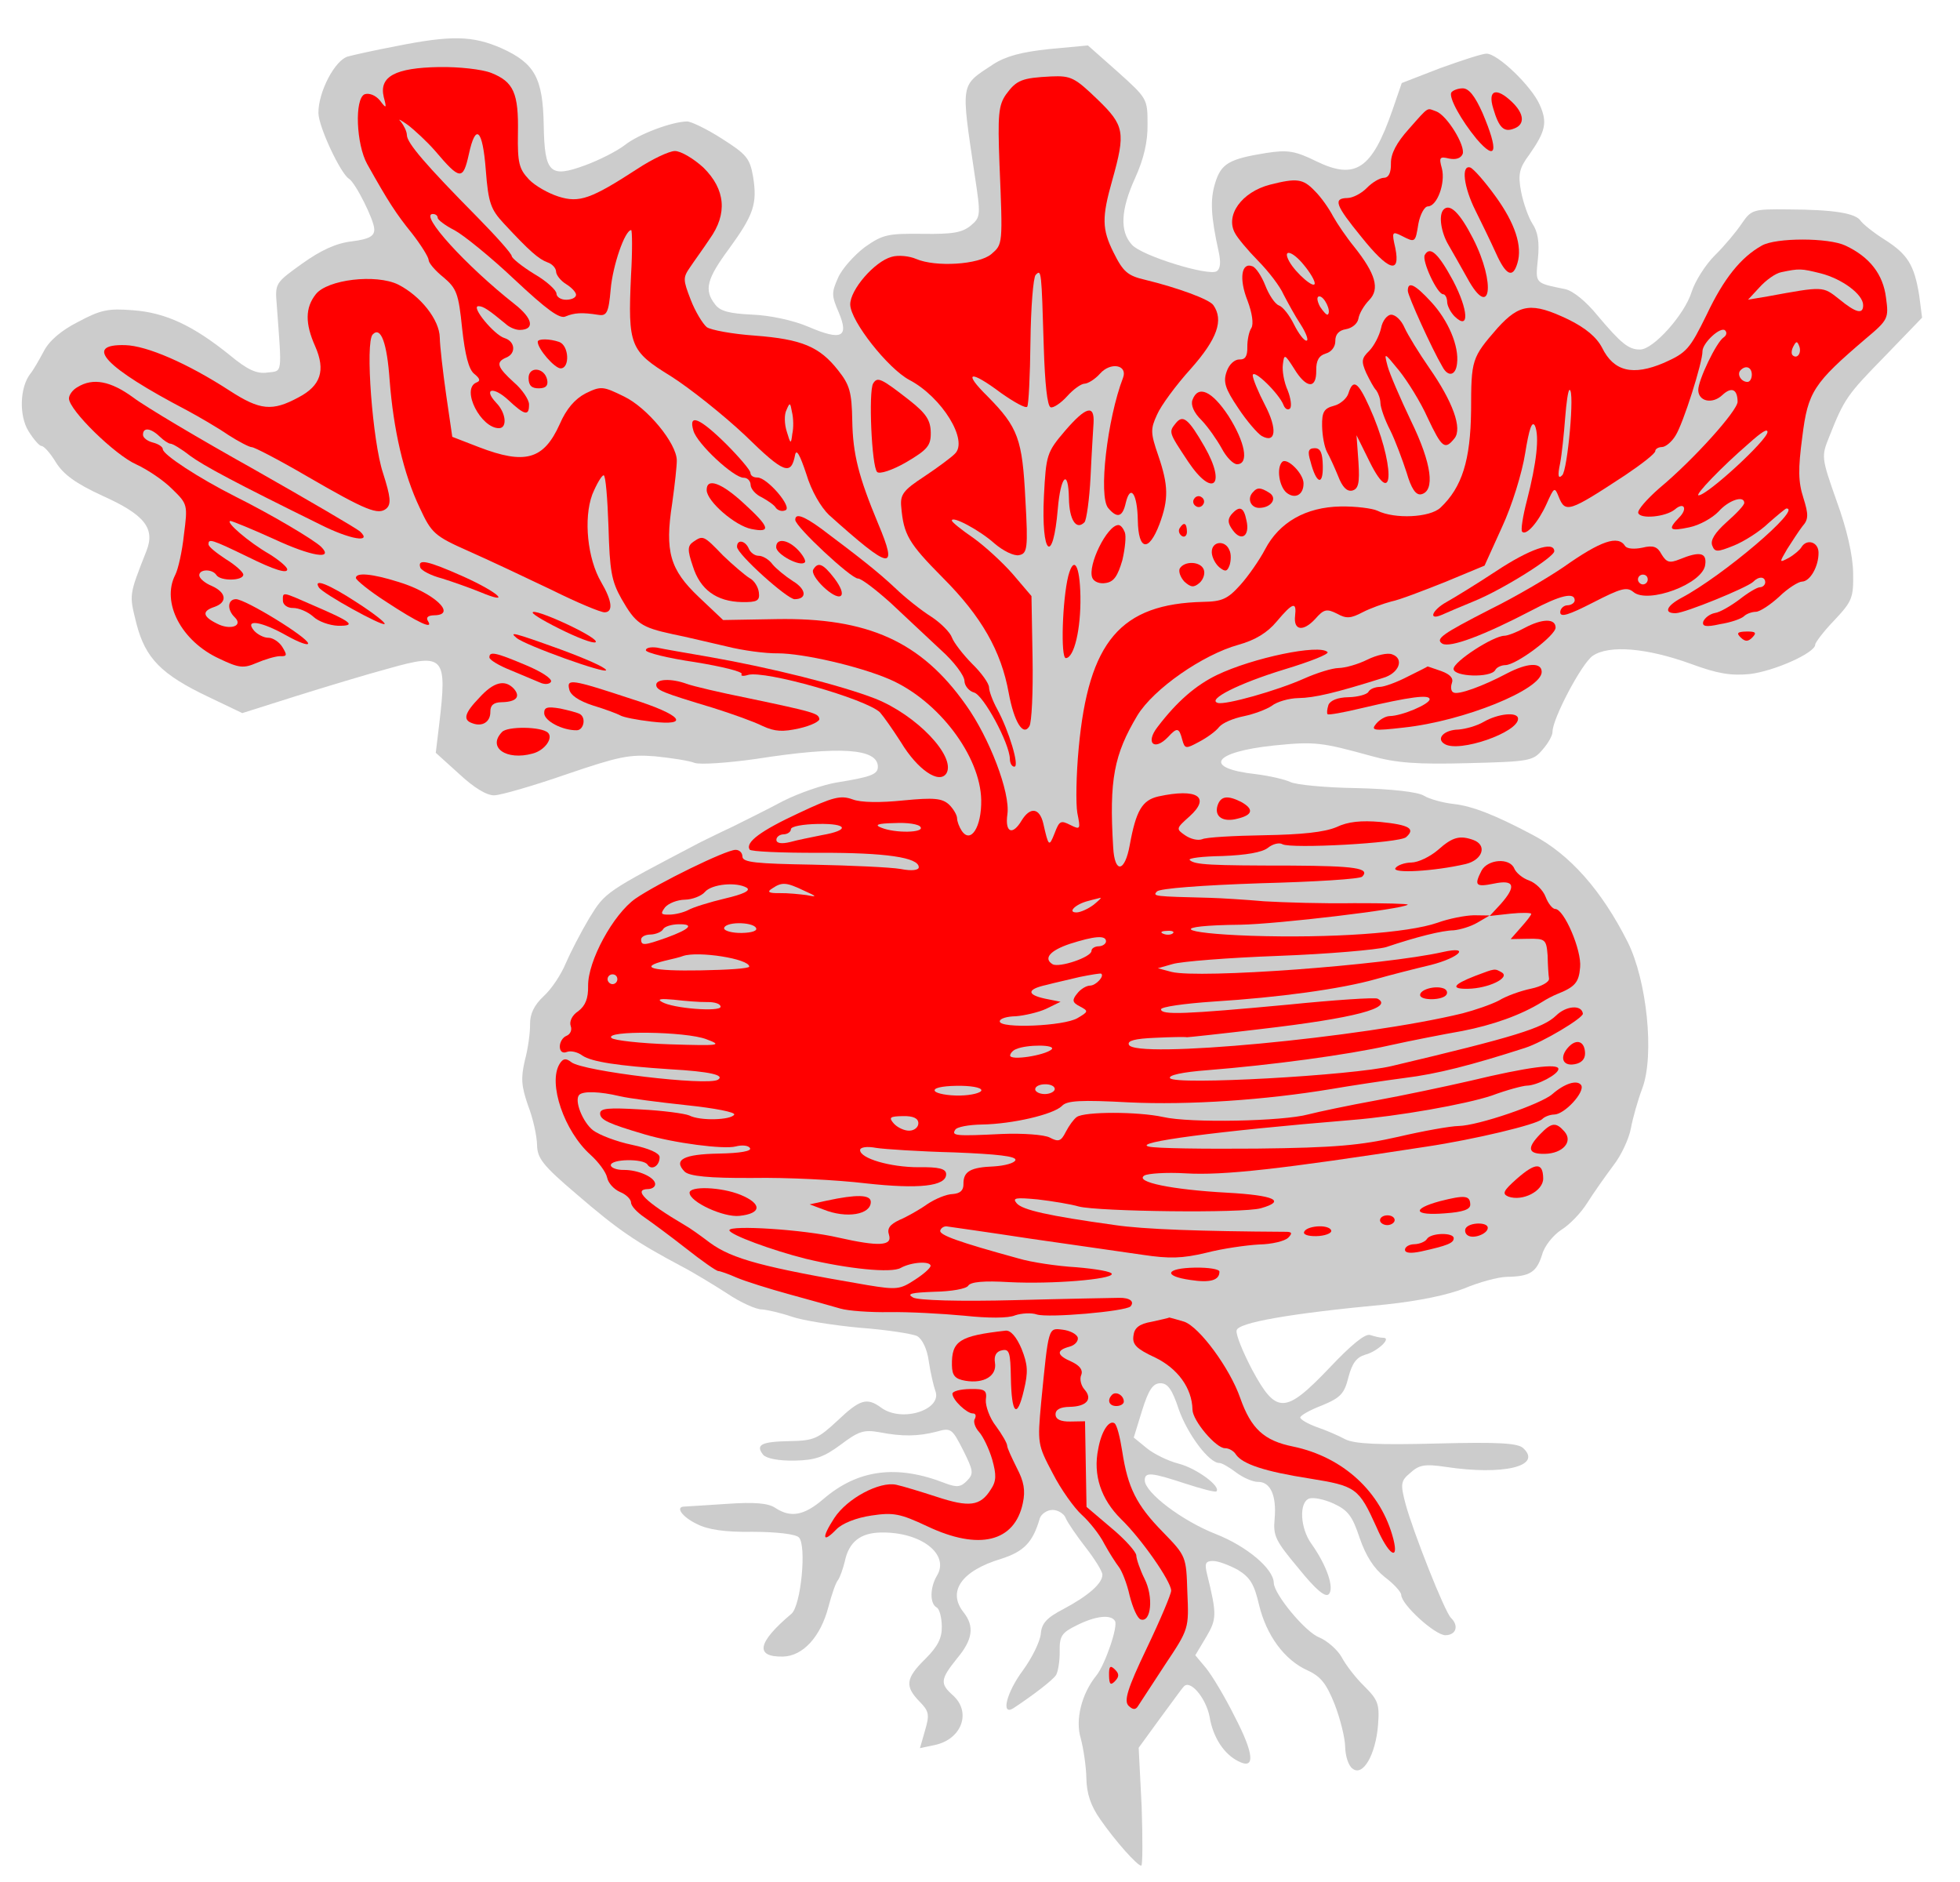 <?xml version="1.0" encoding="UTF-8" standalone="no"?>
<!DOCTYPE svg PUBLIC "-//W3C//DTD SVG 1.1//EN" "http://www.w3.org/Graphics/SVG/1.1/DTD/svg11.dtd">
<svg xmlns:dc="http://purl.org/dc/elements/1.1/" xmlns:xl="http://www.w3.org/1999/xlink" version="1.1" xmlns="http://www.w3.org/2000/svg" viewBox="33.646 61.827 296.541 284.673" width="296.541" height="284.673">

  <g id="Turnip" fill-opacity="1" stroke-dasharray="none" stroke="none" stroke-opacity="1" fill="#ffff00">
    <title>Turnip</title>
    <g id="Turnip: Layer 2" >
      <title>Layer 2</title>
      <g id="Group_3">
        <g id="Graphic_112">
          <path d="M 93.492 68.826 C 90.466 69.398 87.221 70.12 86.337 70.358 C 84.347 70.837 81.768 75.768 81.823 78.951 C 81.859 81.023 85.166 88.072 86.438 88.864 C 87.411 89.44 90.248 95.091 90.273 96.497 C 90.291 97.533 89.559 97.99 86.9 98.333 C 84.535 98.596 82.185 99.673 79.333 101.722 C 75.312 104.605 75.239 104.681 75.518 107.933 C 76.296 118.58 76.433 117.912 74.142 118.174 C 72.518 118.424 71.1 117.783 68.396 115.535 C 62.914 111.115 58.733 109.115 53.767 108.757 C 49.986 108.453 48.88 108.694 45.432 110.531 C 42.864 111.835 41.041 113.421 40.254 114.99 C 39.537 116.335 38.674 117.831 38.239 118.356 C 36.646 120.383 36.499 124.68 37.946 127.023 C 38.709 128.269 39.615 129.289 39.911 129.284 C 40.281 129.278 41.262 130.371 42.101 131.763 C 43.243 133.594 45.118 134.968 49.148 136.822 C 55.491 139.673 57.155 141.717 55.809 145.146 C 53.115 152.004 53.184 151.706 54.299 156.203 C 55.647 161.362 57.986 163.838 65.227 167.265 L 70.303 169.694 L 78.476 167.108 C 82.967 165.697 89.227 163.811 92.469 162.94 C 100.868 160.572 101.321 161.083 100.094 171.395 L 99.577 175.698 L 103.112 178.893 C 105.295 180.928 107.241 182.153 108.425 182.132 C 109.387 182.115 114.323 180.696 119.253 178.982 C 127.275 176.251 128.824 175.927 132.753 176.229 C 135.2 176.482 137.873 176.88 138.767 177.234 C 139.66 177.515 143.801 177.221 148.011 176.629 C 160.783 174.629 166.417 175.049 166.465 177.787 C 166.486 178.972 165.382 179.361 160.214 180.192 C 158.221 180.523 154.541 181.771 152.12 182.998 C 149.699 184.299 146.249 185.988 144.414 186.908 C 142.578 187.755 140.45 188.828 139.642 189.212 C 125.19 196.794 125.263 196.719 122.815 200.685 C 121.52 202.855 119.945 205.918 119.234 207.559 C 118.595 209.125 117.153 211.371 115.914 212.503 C 114.457 213.861 113.815 215.205 113.842 216.759 C 113.864 218.017 113.536 220.466 113.049 222.251 C 112.43 224.927 112.524 226.11 113.538 229.054 C 114.313 231.039 114.878 233.694 114.901 235.026 C 114.936 237.025 115.769 238.121 120.804 242.401 C 127.193 247.916 129.89 249.719 136.765 253.375 C 138.558 254.306 141.626 256.177 143.647 257.475 C 145.67 258.846 148.058 259.915 148.946 259.899 C 149.761 259.959 151.843 260.441 153.481 261.005 C 155.12 261.568 159.723 262.302 163.801 262.675 C 167.804 262.976 171.664 263.575 172.411 263.932 C 173.158 264.363 173.924 265.83 174.181 267.825 C 174.433 269.523 174.912 271.514 175.146 272.176 C 176.306 275.043 170.123 277.076 166.973 274.761 C 164.798 273.171 163.767 273.485 160.345 276.728 C 157.431 279.444 156.77 279.752 153.217 279.814 C 148.851 279.89 147.896 280.351 149.108 281.884 C 149.636 282.467 151.493 282.805 153.861 282.764 C 156.969 282.709 158.294 282.242 160.852 280.347 C 163.555 278.301 164.366 278.064 166.668 278.468 C 170.159 279.148 172.527 279.106 175.328 278.391 C 177.538 277.76 177.689 277.906 179.375 281.208 C 180.91 284.291 180.991 284.733 179.973 285.788 C 179.028 286.766 178.437 286.851 176.723 286.214 C 169.343 283.308 163.434 284.077 158.183 288.611 C 155.265 291.105 153.272 291.436 150.951 289.922 C 149.902 289.2 147.825 289.014 143.611 289.31 C 140.357 289.514 137.473 289.713 137.177 289.718 C 135.771 289.742 136.834 291.279 139.074 292.35 C 140.717 293.21 143.39 293.607 147.534 293.535 C 151.088 293.547 153.981 293.867 154.508 294.376 C 155.713 295.539 154.837 304.734 153.377 305.944 C 148.27 310.253 147.791 312.483 152.083 312.408 C 155.118 312.355 157.806 309.421 158.985 304.884 C 159.471 303.025 160.105 301.163 160.468 300.786 C 160.757 300.337 161.18 299.145 161.457 298.03 C 162.071 295.058 163.824 293.695 166.933 293.64 C 173.001 293.535 177.355 296.938 175.412 300.155 C 174.333 301.951 174.301 304.395 175.348 304.969 C 175.796 305.183 176.115 306.51 176.138 307.842 C 176.169 309.618 175.525 310.888 173.633 312.772 C 170.649 315.711 170.522 316.898 172.784 319.228 C 174.216 320.683 174.299 321.2 173.6 323.581 L 172.832 326.26 L 175.119 325.776 C 179.175 324.891 180.658 320.793 177.801 318.252 C 175.845 316.509 175.908 315.842 178.444 312.688 C 180.837 309.833 181.098 307.83 179.433 305.712 C 176.935 302.572 179.101 299.425 185.14 297.617 C 188.526 296.521 189.909 295.164 190.956 291.518 C 191.167 290.848 192.044 290.241 192.858 290.227 C 193.673 290.212 194.645 290.788 194.879 291.45 C 195.188 292.185 196.555 294.16 197.918 295.913 C 199.281 297.666 200.423 299.497 200.433 300.015 C 200.456 301.347 198.268 303.236 194.527 305.226 C 192.032 306.528 191.233 307.357 191.113 308.987 C 190.986 310.174 189.77 312.638 188.396 314.513 C 185.937 317.814 185.037 321.383 186.941 320.239 C 189.942 318.262 193.011 315.913 193.442 315.166 C 193.729 314.642 193.998 313.083 193.972 311.603 C 193.932 309.308 194.293 308.784 196.495 307.709 C 199.357 306.252 201.721 305.989 202.332 307.015 C 202.863 307.746 200.82 313.704 199.515 315.282 C 197.268 318.06 196.3 322.001 197.164 324.799 C 197.559 326.273 197.977 329.005 198.008 330.781 C 198.05 333.149 198.674 334.989 200.116 337.037 C 202.395 340.328 205.717 344.046 206.309 344.036 C 206.531 344.032 206.535 340.034 206.376 335.151 L 205.924 326.201 L 209.033 321.926 C 210.769 319.601 212.358 317.352 212.722 316.976 C 213.663 315.775 216.082 318.62 216.651 321.497 C 217.149 324.598 218.822 327.16 220.988 328.233 C 223.603 329.594 223.412 327.154 220.425 321.432 C 218.967 318.496 216.985 315.199 216.077 314.104 L 214.489 312.207 L 216.144 309.439 C 217.726 306.746 217.788 306.079 216.275 299.96 C 215.876 298.339 216.018 297.966 217.128 297.947 C 217.942 297.932 219.582 298.57 220.927 299.287 C 222.798 300.439 223.408 301.465 224.128 304.561 C 225.246 309.206 227.976 312.934 231.483 314.502 C 233.498 315.429 234.332 316.525 235.57 319.612 C 236.423 321.819 237.139 324.693 237.163 326.026 C 237.187 327.432 237.657 328.904 238.257 329.338 C 239.834 330.643 241.774 327.278 242.14 322.755 C 242.38 319.568 242.148 318.979 240.038 316.869 C 238.758 315.633 237.243 313.661 236.63 312.487 C 236.019 311.387 234.44 310.008 233.247 309.51 C 231.16 308.733 226.396 302.967 226.366 301.265 C 226.328 299.119 222.271 295.71 217.575 293.867 C 212.506 291.883 206.879 287.613 206.847 285.763 C 206.823 284.43 207.862 284.56 213 286.248 C 215.382 287.02 217.465 287.576 217.685 287.424 C 218.412 286.671 214.662 283.923 211.985 283.23 C 210.349 282.814 208.183 281.742 207.132 280.872 L 205.179 279.277 L 206.44 275.183 C 207.422 272.057 208.071 271.083 209.181 271.063 C 210.291 271.044 210.973 271.921 211.989 275.012 C 213.314 278.765 216.573 283.15 218.128 283.123 C 218.498 283.116 219.619 283.763 220.67 284.559 C 221.72 285.355 223.212 285.995 223.952 285.982 C 225.876 285.949 226.802 288.079 226.493 291.564 C 226.242 294.16 226.625 294.894 230.103 299.053 C 232.751 302.338 234.178 303.498 234.687 302.971 C 235.56 302.067 234.389 298.608 232.037 295.317 C 230.367 292.977 230.152 289.132 231.696 288.512 C 232.358 288.279 233.993 288.62 235.41 289.262 C 237.575 290.26 238.256 291.137 239.351 294.449 C 240.287 297.172 241.504 299.076 243.156 300.38 C 244.506 301.392 245.638 302.631 245.646 303.075 C 245.672 304.556 250.787 309.204 252.341 309.177 C 253.97 309.149 254.389 307.735 253.184 306.571 C 252.205 305.626 247.402 293.42 246.294 289.294 C 245.501 286.272 245.567 285.827 247.026 284.617 C 248.338 283.41 249.224 283.246 252.341 283.71 C 261.1 285.038 266.998 283.602 264.137 280.913 C 263.383 280.112 260.419 279.941 251.095 280.178 C 242.215 280.407 238.585 280.248 237.165 279.533 C 236.119 278.959 234.105 278.106 232.839 277.684 C 231.498 277.189 230.376 276.542 230.371 276.246 C 230.366 275.95 231.832 275.11 233.671 274.412 C 236.464 273.252 237.045 272.65 237.667 270.122 C 238.223 268.039 238.874 267.14 240.2 266.746 C 242.042 266.27 244.3 264.158 242.894 264.182 C 242.45 264.19 241.632 263.982 240.962 263.772 C 240.217 263.489 238.1 265.228 234.757 268.766 C 228.068 275.768 226.736 275.791 223.063 268.97 C 221.684 266.329 220.602 263.683 220.739 263.088 C 220.867 261.901 228.764 260.505 243.398 259.139 C 248.349 258.608 252.628 257.719 255.201 256.712 C 257.406 255.785 260.28 254.995 261.612 254.971 C 265.09 254.911 266.116 254.301 266.958 251.621 C 267.304 250.282 268.682 248.629 269.853 247.869 C 271.099 247.107 272.844 245.299 273.78 243.802 C 274.716 242.305 276.523 239.757 277.753 238.106 C 278.984 236.53 280.124 233.993 280.394 232.508 C 280.664 231.023 281.431 228.27 282.138 226.407 C 283.976 221.414 282.816 210.108 279.902 204.31 C 275.99 196.531 271.157 191.063 265.553 188.125 C 259.874 185.115 256.445 183.768 253.626 183.447 C 251.92 183.255 249.912 182.698 249.088 182.194 C 248.19 181.617 244.184 181.169 238.926 181.039 C 234.187 180.973 229.663 180.534 228.841 180.104 C 228.094 179.747 225.79 179.195 223.712 178.935 C 215.553 178.041 217.065 175.572 226.376 174.595 C 232.584 173.968 233.548 174.099 241.136 176.188 C 244.856 177.233 248.044 177.474 255.739 177.266 C 265.063 177.029 265.58 176.946 267.031 175.218 C 267.902 174.24 268.547 173.044 268.538 172.526 C 268.505 170.602 272.947 162.159 274.63 161.019 C 277.118 159.347 282.827 159.839 289.458 162.241 C 293.482 163.725 295.487 164.06 298.369 163.788 C 302.063 163.353 308.307 160.579 308.286 159.321 C 308.28 159.025 309.583 157.299 311.183 155.643 C 313.872 152.783 314.085 152.261 314.019 148.486 C 313.972 145.822 313.09 141.913 311.535 137.647 C 309.198 131.024 309.196 130.876 310.402 127.894 C 312.671 122.154 313.105 121.554 318.778 115.755 L 324.45 109.881 L 324.022 106.557 C 323.274 101.906 322.284 100.295 318.765 98.061 C 317.044 96.981 315.466 95.675 315.162 95.237 C 314.402 94.065 311.061 93.531 304.175 93.504 C 298.918 93.447 298.623 93.526 297.179 95.625 C 296.386 96.823 294.573 99.001 293.117 100.434 C 291.662 101.866 290.077 104.41 289.586 105.974 C 288.536 109.397 283.815 114.662 281.817 114.697 C 280.041 114.728 278.914 113.785 275.285 109.481 C 273.621 107.437 271.668 105.842 270.479 105.567 C 265.798 104.612 265.949 104.757 266.327 100.975 C 266.579 98.454 266.33 96.903 265.494 95.659 C 264.885 94.708 264.106 92.5 263.78 90.803 C 263.291 88.221 263.496 87.254 265.016 85.229 C 267.471 81.707 267.818 80.368 266.586 77.65 C 265.353 74.859 260.232 69.914 258.53 69.943 C 257.864 69.955 254.772 70.972 251.535 72.138 L 245.726 74.387 L 244.317 78.483 C 241.215 87.421 238.727 89.093 232.829 86.235 C 229.618 84.662 228.504 84.46 225.255 84.961 C 219.571 85.874 218.398 86.561 217.488 89.538 C 216.718 92.069 216.834 94.51 218.04 99.967 C 218.362 101.442 218.306 102.48 217.72 102.86 C 216.475 103.622 206.427 100.54 204.917 98.864 C 203.031 96.824 203.196 93.563 205.406 88.713 C 206.689 85.877 207.31 83.275 207.264 80.611 C 207.27 76.761 207.195 76.688 202.757 72.694 L 198.246 68.701 L 192.407 69.247 C 188.195 69.691 185.837 70.324 183.933 71.542 C 178.883 74.887 179.017 74.071 181.117 88.322 C 182.037 94.377 182.042 94.673 180.51 95.958 C 179.195 97.018 177.793 97.264 173.202 97.196 C 167.945 97.14 167.207 97.301 164.501 99.199 C 162.893 100.412 161.005 102.517 160.436 103.86 C 159.439 106.098 159.447 106.542 160.527 109.041 C 162.148 112.862 160.973 113.401 155.976 111.267 C 153.663 110.271 150.097 109.519 147.43 109.417 C 144.021 109.255 142.609 108.909 141.851 107.886 C 140.11 105.695 140.598 103.984 143.925 99.484 C 147.684 94.31 148.248 92.672 147.583 88.537 C 147.09 85.733 146.562 85.15 142.819 82.772 C 140.573 81.331 138.184 80.188 137.592 80.198 C 135.297 80.238 130.296 82.102 128.178 83.768 C 127.009 84.677 124.294 86.057 122.161 86.834 C 116.864 88.778 116.037 88.052 115.91 80.799 C 115.785 73.62 114.562 71.42 109.562 69.138 C 105.161 67.216 101.976 67.124 93.492 68.826 Z" fill="#cccccc"/>
        </g>
        <g id="Graphic_111">
          <path d="M 107.999 72.867 C 111.354 74.215 112.123 75.905 112.007 81.977 C 111.938 86.494 112.176 87.379 113.684 88.981 C 114.589 89.928 116.608 91.077 118.171 91.568 C 121.298 92.55 123.064 91.927 130.091 87.362 C 132.287 85.917 134.857 84.688 135.745 84.672 C 136.633 84.657 138.578 85.807 140.083 87.188 C 143.397 90.461 143.758 94.157 141.011 97.98 C 140.074 99.403 138.7 101.278 138.051 102.252 C 136.968 103.825 136.973 104.121 138.136 107.136 C 138.834 108.975 139.977 110.806 140.578 111.314 C 141.178 111.747 144.446 112.357 147.855 112.593 C 154.972 113.135 157.657 114.273 160.459 117.852 C 162.2 120.042 162.515 121.147 162.59 125.44 C 162.679 130.547 163.553 133.937 166.489 140.993 C 169.579 148.342 168.465 148.139 159.063 139.716 C 157.859 138.552 156.41 136.134 155.623 133.483 C 154.686 130.686 154.15 129.659 153.945 130.625 C 153.334 133.819 152.291 133.467 146.417 127.721 C 143.105 124.596 138 120.539 135.155 118.738 C 128.944 114.922 128.633 114.113 129.115 103.518 C 129.345 99.739 129.291 96.63 129.143 96.633 C 128.18 96.65 126.349 102.012 126.041 105.571 C 125.733 109.13 125.446 109.653 124.184 109.453 C 121.66 109.053 120.551 109.146 119.228 109.688 C 118.348 110.147 116.322 108.628 111.505 104.122 C 107.892 100.705 103.762 97.372 102.417 96.655 C 100.998 95.939 99.872 95.071 99.867 94.775 C 99.861 94.405 99.487 94.189 99.117 94.196 C 97.044 94.232 104.14 102.029 111.496 107.824 C 114.273 109.996 114.599 111.693 112.305 111.733 C 111.638 111.745 110.669 111.318 110.141 110.809 C 107.588 108.706 106.763 108.128 106.023 108.141 C 104.839 108.162 108.394 112.468 109.957 112.959 C 111.594 113.448 111.775 115.296 110.231 115.915 C 108.614 116.61 108.849 117.346 111.407 119.67 C 112.684 120.759 113.673 122.296 113.685 122.962 C 113.717 124.812 113.049 124.676 110.565 122.35 C 108.307 120.243 106.684 120.567 108.721 122.753 C 110.229 124.281 110.417 126.573 109.158 126.595 C 106.42 126.642 103.355 120.699 105.707 119.696 C 106.369 119.462 106.288 119.093 105.387 118.369 C 104.562 117.717 104.005 115.506 103.565 111.516 C 103.028 106.195 102.719 105.46 100.765 103.791 C 99.489 102.777 98.506 101.609 98.498 101.165 C 98.49 100.721 97.348 98.89 95.985 97.138 C 93.563 94.144 92.422 92.388 89.213 86.669 C 87.532 83.663 87.264 76.783 88.806 76.089 C 89.469 75.856 90.437 76.209 91.117 77.012 C 92.103 78.327 92.176 78.252 91.7 76.483 C 90.98 73.386 93.474 72.084 100.061 71.969 C 103.022 71.918 106.582 72.3 107.999 72.867 Z" fill="#ff0000"/>
        </g>
        <g id="Graphic_110">
          <path d="M 199.721 76.893 C 203.788 80.819 203.954 81.853 201.933 89.069 C 200.329 94.724 200.36 96.5 202.124 100.023 C 203.582 102.959 204.258 103.539 206.934 104.159 C 211.767 105.333 216.61 107.099 217.217 107.977 C 218.812 110.244 217.825 113.075 213.832 117.586 C 211.58 120.069 209.266 123.219 208.697 124.561 C 207.698 126.725 207.709 127.318 208.878 130.703 C 210.439 135.265 210.475 137.338 209.06 141.138 C 207.432 145.386 205.872 145.117 205.792 140.529 C 205.721 136.458 204.659 134.996 203.97 137.895 C 203.489 140.051 202.679 140.287 201.318 138.682 C 199.807 136.932 201.157 125.211 203.565 118.95 C 204.271 117.013 201.672 116.54 200.075 118.345 C 199.349 119.172 198.25 119.857 197.732 119.866 C 197.214 119.875 196.044 120.71 195.1 121.763 C 194.156 122.816 192.985 123.577 192.612 123.435 C 192.092 123.296 191.735 119.823 191.565 114.347 C 191.214 102.73 191.211 102.508 190.338 103.412 C 189.974 103.789 189.61 108.385 189.551 113.494 C 189.494 118.678 189.275 123.123 189.057 123.349 C 188.84 123.649 187.046 122.644 185.097 121.271 C 180.371 117.726 179.266 118.042 183.033 121.752 C 187.705 126.482 188.328 128.248 188.785 137.42 C 189.21 144.816 189.075 145.559 187.82 145.803 C 187.083 145.964 185.44 145.178 184.088 144.017 C 181.906 142.056 177.646 139.762 177.661 140.576 C 177.665 140.798 179.091 141.957 180.89 143.184 C 182.614 144.413 185.322 146.883 186.909 148.706 L 189.705 151.989 L 189.869 161.388 C 189.958 166.495 189.744 171.162 189.383 171.687 C 188.448 173.258 187.077 171.061 186.259 166.633 C 185.112 160.286 182.134 155.082 176.332 149.261 C 171.057 143.948 170.369 142.702 169.999 138.488 C 169.819 136.641 170.325 135.966 173.473 133.912 C 175.522 132.543 177.568 131.027 178.077 130.5 C 180.264 128.537 176.15 121.872 171.219 119.293 C 168.005 117.572 162.328 110.416 162.284 107.9 C 162.245 105.679 165.946 101.395 168.525 100.683 C 169.556 100.369 171.262 100.562 172.232 100.989 C 175.215 102.269 181.723 101.86 183.62 100.272 C 185.371 98.761 185.373 98.909 184.863 86.628 C 184.585 79.23 184.708 77.747 185.863 76.098 C 187.454 73.923 188.263 73.613 192.701 73.388 C 195.66 73.262 196.257 73.548 199.721 76.893 Z" fill="#ff0000"/>
        </g>
        <g id="Graphic_109">
          <path d="M 257.946 78.912 C 260.417 84.717 260.075 86.352 257.053 82.851 C 254.708 80.005 252.797 76.558 253.228 75.811 C 253.445 75.511 254.18 75.202 254.92 75.189 C 255.882 75.172 256.791 76.341 257.946 78.912 Z" fill="#ff0000"/>
        </g>
        <g id="Graphic_108">
          <path d="M 262.434 77.279 C 264.241 79.024 264.418 80.65 262.726 81.271 C 261.182 81.891 260.429 81.163 259.563 78.217 C 258.7 75.419 260.024 74.952 262.434 77.279 Z" fill="#ff0000"/>
        </g>
        <g id="Graphic_107">
          <path d="M 250.909 78.664 C 252.547 79.228 255.367 83.843 254.945 85.109 C 254.661 85.78 253.924 86.015 252.884 85.811 C 251.472 85.466 251.326 85.616 251.8 87.311 C 252.357 89.522 251.085 93.024 249.679 93.048 C 249.161 93.057 248.516 94.253 248.244 95.664 C 247.777 98.56 247.777 98.56 245.685 97.486 C 244.266 96.77 244.194 96.92 244.755 99.353 C 245.566 103.41 243.704 102.777 239.617 97.666 C 235.684 92.848 235.296 91.819 237.516 91.78 C 238.33 91.766 239.65 91.076 240.45 90.248 C 241.25 89.42 242.423 88.733 243.015 88.722 C 243.755 88.71 244.112 87.963 244.088 86.557 C 244.062 85.077 244.921 83.433 246.81 81.327 C 249.931 77.793 249.494 78.171 250.909 78.664 Z" fill="#ff0000"/>
        </g>
        <g id="Graphic_106">
          <path d="M 259.868 91.464 C 262.902 95.631 263.999 99.091 263.229 101.622 C 262.53 104.003 261.485 103.503 259.944 100.05 C 259.174 98.361 257.792 95.498 256.871 93.663 C 255.107 90.14 254.678 86.742 256.091 87.162 C 256.613 87.375 258.275 89.27 259.868 91.464 Z" fill="#ff0000"/>
        </g>
        <g id="Graphic_105">
          <path d="M 232.536 90.682 C 233.515 91.628 234.731 93.383 235.343 94.557 C 235.955 95.657 237.398 97.778 238.533 99.165 C 241.788 103.254 242.42 105.538 240.82 107.195 C 240.02 108.023 239.301 109.22 239.167 110.037 C 239.032 110.78 238.229 111.46 237.27 111.625 C 236.236 111.791 235.655 112.393 235.673 113.43 C 235.687 114.244 235.109 115.068 234.225 115.306 C 233.194 115.62 232.763 116.368 232.789 117.848 C 232.839 120.734 231.282 120.613 229.453 117.61 C 228.007 115.34 227.933 115.341 227.739 116.974 C 227.608 117.938 227.935 119.709 228.474 120.884 C 228.938 122.061 229.108 123.316 228.817 123.618 C 228.527 123.919 228.079 123.705 227.846 123.116 C 227.224 121.424 223.232 117.496 223.178 118.608 C 223.187 119.126 224.037 121.184 225.033 123.091 C 226.947 126.76 226.69 128.985 224.522 127.764 C 223.923 127.405 222.262 125.509 220.968 123.533 C 218.993 120.606 218.678 119.575 219.243 118.01 C 219.595 116.968 220.397 116.213 221.137 116.2 C 222.026 116.259 222.387 115.734 222.363 114.328 C 222.344 113.292 222.617 111.955 222.978 111.43 C 223.338 110.832 223.086 109.133 222.388 107.295 C 221.071 103.986 221.472 101.462 223.111 102.1 C 223.632 102.239 224.545 103.629 225.087 105.026 C 225.63 106.424 226.543 107.814 227.139 108.026 C 227.735 108.238 228.719 109.479 229.409 110.874 C 230.1 112.268 230.933 113.364 231.304 113.358 C 231.674 113.351 231.284 112.248 230.447 110.93 C 229.611 109.686 228.463 107.559 227.85 106.385 C 227.31 105.136 225.568 102.871 223.985 101.27 C 222.478 99.742 220.89 97.845 220.507 97.111 C 218.979 94.398 221.509 90.875 225.783 89.764 C 229.837 88.73 230.802 88.862 232.536 90.682 Z" fill="#ff0000"/>
        </g>
        <g id="Graphic_104">
          <path d="M 256.501 97.889 C 260.027 104.787 259.161 110.354 255.643 103.901 C 254.65 102.141 253.427 99.942 252.817 98.916 C 251.673 97.011 251.257 94.353 252.057 93.525 C 253.002 92.546 254.508 94 256.501 97.889 Z" fill="#ff0000"/>
        </g>
        <g id="Graphic_103">
          <path d="M 312.859 98.978 C 316.516 100.691 318.561 103.321 318.993 106.867 C 319.417 109.969 319.347 110.192 315.918 113.065 C 308.04 119.792 307.174 121.065 306.33 127.891 C 305.675 132.789 305.709 134.713 306.492 137.142 C 307.276 139.646 307.289 140.386 306.345 141.439 C 305.765 142.189 304.756 143.762 304.036 144.885 C 302.814 146.979 302.814 146.979 304.281 146.213 C 305.087 145.755 305.963 144.999 306.178 144.625 C 306.969 143.279 308.754 143.766 308.783 145.394 C 308.819 147.466 307.527 149.784 306.269 149.806 C 305.75 149.815 304.139 150.805 302.829 152.087 C 301.517 153.294 299.907 154.359 299.315 154.369 C 298.649 154.381 297.84 154.691 297.476 155.068 C 297.039 155.445 295.494 155.991 293.869 156.241 C 291.731 156.723 291.136 156.585 291.345 155.841 C 291.558 155.319 292.288 154.714 293.1 154.552 C 293.838 154.465 295.524 153.473 296.839 152.488 C 298.081 151.504 299.473 150.665 299.917 150.657 C 300.361 150.649 300.724 150.273 300.718 149.903 C 300.702 149.015 299.739 148.957 298.866 149.861 C 297.846 150.767 288.584 154.557 287.177 154.581 C 285.327 154.613 285.752 153.495 288.026 152.271 C 294.261 148.979 306.371 138.699 303.928 138.742 C 303.781 138.744 302.613 139.727 301.228 140.936 C 299.917 142.217 297.501 143.74 295.957 144.359 C 293.457 145.365 293.087 145.372 292.699 144.342 C 292.389 143.533 293.11 142.41 294.859 140.825 C 296.317 139.541 297.553 138.261 297.547 137.891 C 297.526 136.707 295.171 137.488 293.646 139.217 C 292.701 140.196 290.795 141.266 289.246 141.589 C 286.222 142.234 285.92 141.943 287.666 140.136 C 289.049 138.779 288.437 137.68 287.052 138.888 C 285.665 140.023 281.821 140.386 281.509 139.429 C 281.353 138.988 282.805 137.334 284.7 135.672 C 289.882 131.362 296.563 123.916 296.539 122.584 C 296.506 120.659 295.611 120.305 294.227 121.588 C 292.697 123.021 290.616 122.539 290.586 120.837 C 290.56 119.356 293.346 113.533 294.445 112.848 C 294.883 112.544 294.95 112.099 294.649 111.808 C 293.971 111.153 291.202 113.719 291.224 114.977 C 291.253 116.605 288.306 125.911 287.153 127.708 C 286.577 128.68 285.628 129.437 285.11 129.446 C 284.518 129.456 284.079 129.76 284.084 130.056 C 284.091 130.426 282.046 132.017 279.558 133.689 C 270.994 139.317 270.478 139.474 269.472 136.974 C 268.853 135.43 268.781 135.506 267.64 138.043 C 266.357 140.878 264.542 142.909 263.938 142.253 C 263.712 142.035 264.045 139.882 264.67 137.502 C 266.126 131.85 266.574 127.845 265.879 126.228 C 265.421 125.422 264.999 126.688 264.397 130.4 C 263.931 133.369 262.389 138.356 260.891 141.566 L 258.253 147.387 L 252.3 149.86 C 248.991 151.176 245.388 152.571 244.134 152.815 C 242.955 153.132 240.968 153.833 239.794 154.446 C 238.033 155.365 237.369 155.451 235.948 154.661 C 234.38 153.874 233.937 153.956 232.631 155.459 C 230.814 157.416 229.33 157.22 229.587 154.994 C 229.845 152.769 229.255 152.927 226.789 155.857 C 225.411 157.51 223.58 158.652 221.002 159.364 C 215.623 160.864 208.162 166.029 205.716 170.069 C 202.191 175.979 201.443 179.768 202.065 189.974 C 202.284 194.042 203.835 193.793 204.577 189.634 C 205.522 184.435 206.457 182.864 208.891 182.303 C 214.791 181.016 216.887 182.386 213.607 185.33 C 211.566 187.143 211.567 187.217 212.916 188.156 C 213.741 188.733 214.856 189.01 215.518 188.776 C 216.105 188.47 220.321 188.248 224.91 188.168 C 230.609 188.069 234.008 187.713 235.845 186.941 C 237.607 186.096 239.603 185.913 242.495 186.159 C 246.87 186.601 247.843 187.176 246.385 188.46 C 245.364 189.366 228.944 190.245 227.673 189.527 C 227.224 189.238 226.191 189.479 225.462 190.084 C 224.585 190.765 222.149 191.178 218.598 191.314 C 215.564 191.367 213.347 191.628 213.648 191.918 C 214.401 192.646 216.698 192.754 229.062 192.76 C 238.613 192.815 240.988 193.144 239.752 194.424 C 239.462 194.799 232.51 195.217 224.296 195.434 C 215.418 195.737 209.133 196.217 208.697 196.669 C 207.97 197.422 208.266 197.417 216.784 197.638 C 218.413 197.684 222.119 197.915 224.936 198.162 C 227.827 198.334 233.901 198.524 238.489 198.444 C 243.079 198.438 246.708 198.523 246.637 198.672 C 245.908 199.351 226.995 201.606 221.297 201.705 C 210.49 201.82 211.695 202.983 222.954 203.379 C 235.028 203.761 246.638 202.966 251.126 201.407 C 252.818 200.785 255.327 200.297 256.659 200.274 L 259.029 200.306 L 257.197 201.375 C 256.171 201.985 254.55 202.458 253.59 202.548 C 251.813 202.579 247.98 203.535 243.343 205.096 C 241.944 205.491 234.626 206.137 227.079 206.417 C 219.459 206.698 212.288 207.267 211.036 207.659 L 208.826 208.29 L 210.909 208.846 C 215.146 209.882 243.021 207.841 251.944 205.834 C 256.221 204.871 254.476 206.679 250.127 207.791 C 247.768 208.35 244.009 209.304 241.799 209.935 C 236.495 211.435 227.115 212.709 217.279 213.325 C 212.843 213.624 209.298 214.13 209.304 214.5 C 209.32 215.388 212.945 215.251 228.541 213.794 C 235.635 213.078 241.699 212.676 242.073 212.892 C 244.54 214.255 238.645 215.839 224.311 217.496 C 218.549 218.189 213.524 218.72 213.228 218.726 C 212.931 218.657 210.784 218.694 208.417 218.81 C 205.31 218.938 204.205 219.253 204.438 219.842 C 205.142 222.05 239.881 218.779 254.919 215.111 C 256.762 214.634 259.264 213.776 260.438 213.164 C 261.536 212.478 263.744 211.699 265.293 211.376 C 266.842 211.053 268.088 210.365 268.005 209.848 C 267.922 209.331 267.821 207.778 267.796 206.372 C 267.606 203.932 267.455 203.787 264.865 203.832 L 262.201 203.879 L 263.725 202.149 C 264.596 201.172 265.321 200.271 265.317 200.049 C 265.315 199.901 263.907 199.851 262.207 200.029 L 259.03 200.38 L 260.701 198.574 C 263.097 195.867 262.783 194.837 259.685 195.483 C 256.882 196.05 256.654 195.758 257.8 193.517 C 258.732 191.798 262.059 191.518 262.755 193.208 C 262.987 193.796 263.965 194.668 265.007 195.02 C 265.976 195.373 267.105 196.464 267.493 197.493 C 267.882 198.523 268.562 199.326 268.932 199.319 C 270.264 199.296 272.964 205.542 272.713 208.137 C 272.531 210.435 271.951 211.112 269.231 212.196 C 268.643 212.428 267.615 212.964 267.03 213.345 C 263.734 215.401 259.466 216.882 254.892 217.776 C 252.087 218.269 247.07 219.245 243.825 219.968 C 237.41 221.413 225.887 222.947 216.35 223.705 C 212.506 223.995 210.367 224.476 210.671 224.915 C 211.356 226.014 238.352 224.506 244.249 223.07 C 262.829 218.674 267.1 217.341 269.066 215.456 C 270.594 213.949 272.96 213.759 273.132 215.163 C 273.144 215.829 267.063 219.489 264.339 220.351 C 256.314 222.934 251.082 224.284 246.132 224.888 C 242.882 225.315 237.935 226.068 235.056 226.562 C 225.091 228.217 213.556 229.011 204.442 228.577 C 197.18 228.186 195.035 228.297 194.309 229.124 C 192.999 230.406 186.879 231.845 182.217 231.927 C 180.218 231.961 178.373 232.29 178.159 232.738 C 177.582 233.636 178.25 233.699 185.277 233.354 C 188.384 233.226 191.646 233.465 192.467 233.895 C 193.813 234.611 194.18 234.457 194.896 233.038 C 195.397 232.067 196.12 231.092 196.559 230.788 C 197.729 229.953 205.799 229.96 209.589 230.782 C 213.751 231.746 227.812 231.427 231.57 230.399 C 233.117 230.002 237.691 229.033 241.75 228.296 C 245.808 227.559 252.299 226.187 256.134 225.306 C 264.759 223.231 269.413 222.631 269.428 223.519 C 269.443 224.333 266.215 226.018 264.66 226.046 C 264.068 226.056 261.636 226.691 259.356 227.545 C 255.382 228.873 245.197 230.679 238.099 231.247 C 217.548 232.939 204.918 234.64 207.446 235.262 C 208.487 235.54 215.818 235.634 223.812 235.568 C 235.655 235.436 239.499 235.073 245.177 233.789 C 248.937 232.909 253.07 232.17 254.328 232.149 C 257.289 232.097 266.856 228.82 268.532 227.311 C 270.355 225.724 272.269 225.098 272.877 225.976 C 273.487 227.002 270.363 230.388 268.808 230.415 C 268.142 230.427 267.333 230.737 266.97 231.113 C 266.096 231.943 256.733 234.179 249.497 235.268 C 227.273 238.691 218.776 239.654 212.995 239.311 C 210.105 239.139 207.295 239.336 206.782 239.641 C 205.245 240.631 211.039 241.788 219.265 242.237 C 226.453 242.63 228.319 243.485 224.414 244.59 C 221.689 245.378 199.844 245.093 196.869 244.33 C 195.679 243.981 192.857 243.512 190.632 243.255 C 187.295 242.943 186.778 243.026 187.459 243.828 C 188.291 244.85 192.304 245.743 202.249 247.124 C 206.628 247.788 215.443 248.078 228.03 248.154 C 229.14 248.135 229.218 248.356 228.564 249.034 C 228.054 249.561 226.064 250.04 224.14 250.073 C 222.217 250.181 218.598 250.688 216.166 251.323 C 212.48 252.202 210.555 252.235 206.547 251.639 C 203.727 251.244 196.082 250.119 189.551 249.196 C 183.019 248.2 177.379 247.41 176.933 247.344 C 176.562 247.276 176.048 247.507 175.907 247.954 C 175.697 248.624 178.603 249.683 187.753 252.189 C 189.613 252.749 193.547 253.346 196.512 253.517 C 199.403 253.762 201.853 254.164 201.86 254.534 C 201.874 255.348 192.855 256.098 186.334 255.767 C 182.481 255.538 180.485 255.721 180.125 256.32 C 179.837 256.769 177.623 257.178 175.033 257.223 C 171.556 257.358 170.744 257.52 171.79 258.094 C 172.538 258.525 178.76 258.713 187.344 258.489 C 195.114 258.279 202.145 258.156 202.959 258.142 C 204.587 258.114 205.338 258.693 204.685 259.445 C 203.883 260.199 192.204 261.217 190.491 260.655 C 189.672 260.373 188.193 260.473 187.236 260.786 C 186.208 261.248 183.098 261.228 179.538 260.846 C 176.201 260.534 171.088 260.253 168.201 260.304 C 165.315 260.354 161.979 260.116 160.789 259.767 C 159.598 259.417 156.102 258.442 153.052 257.607 C 150.002 256.772 146.429 255.649 145.086 255.081 C 143.818 254.511 142.552 254.088 142.33 254.092 C 142.034 254.097 139.86 252.581 137.383 250.625 C 134.981 248.742 132.131 246.645 131.082 245.923 C 130.033 245.201 129.128 244.254 129.119 243.736 C 129.11 243.218 128.357 242.491 127.462 242.136 C 126.493 241.709 125.662 240.761 125.499 239.95 C 125.337 239.138 124.2 237.603 122.996 236.514 C 119.011 232.956 116.514 225.67 118.314 222.751 C 118.818 221.928 119.261 221.847 120.087 222.498 C 121.813 223.875 140.731 226.136 142.269 225.147 C 143.367 224.461 141.062 223.909 135.06 223.57 C 127.055 223.043 123.195 222.444 121.772 221.507 C 121.022 220.927 119.908 220.725 119.393 220.956 C 118.805 221.188 118.356 220.9 118.343 220.16 C 118.331 219.494 118.763 218.746 119.351 218.513 C 119.939 218.281 120.223 217.61 119.991 217.022 C 119.757 216.359 120.185 215.39 121.136 214.781 C 122.232 213.947 122.657 212.829 122.625 210.979 C 122.559 207.204 126.433 200.104 129.797 197.75 C 133.236 195.395 143.439 190.405 144.919 190.379 C 145.511 190.369 145.963 190.805 145.973 191.397 C 145.989 192.285 148.065 192.471 156.581 192.618 C 162.358 192.74 168.359 193.005 169.919 193.274 C 171.627 193.614 172.661 193.448 172.653 193.004 C 172.627 191.524 167.655 190.796 157.587 190.824 C 151.96 190.848 147.219 190.635 147.065 190.341 C 146.38 189.243 148.719 187.499 154.52 184.807 C 159.734 182.347 160.84 182.106 162.628 182.741 C 163.895 183.237 166.857 183.259 170.33 182.902 C 174.986 182.451 176.173 182.578 177.226 183.522 C 177.904 184.177 178.438 185.13 178.446 185.574 C 178.455 186.092 178.765 186.901 179.146 187.487 C 180.514 189.536 182.171 186.915 182.1 182.845 C 181.984 176.184 175.618 167.781 168.233 164.579 C 163.609 162.587 155.135 160.662 151.359 160.653 C 149.509 160.686 146.022 160.228 143.568 159.605 C 141.115 159.055 137.472 158.157 135.392 157.749 C 130.636 156.721 129.811 156.143 127.673 152.405 C 126.145 149.693 125.896 148.142 125.706 141.483 C 125.557 137.191 125.274 133.717 124.978 133.722 C 124.682 133.727 123.891 135.073 123.252 136.639 C 121.909 140.29 122.533 146.35 124.593 149.868 C 126.272 152.726 126.45 154.425 125.118 154.449 C 124.525 154.459 120.946 152.967 117.062 151.036 C 113.18 149.178 107.582 146.537 104.523 145.184 C 99.375 142.905 98.923 142.468 97.153 138.649 C 94.695 133.51 93.171 126.8 92.596 119.332 C 92.202 113.713 91.269 111.138 90.033 112.418 C 88.869 113.623 90.02 128.631 91.582 133.342 C 92.757 137.023 92.849 138.058 92.121 138.737 C 90.881 139.795 89.092 139.086 80.042 133.84 C 75.854 131.396 72.118 129.462 71.748 129.469 C 71.378 129.475 69.734 128.615 68.162 127.606 C 66.588 126.523 63.746 124.87 61.878 123.866 C 49.55 117.419 46.156 113.85 52.6 114.034 C 55.859 114.125 61.976 116.758 68.416 120.939 C 72.983 123.895 74.838 124.084 78.798 121.942 C 82.173 120.181 82.947 117.872 81.328 114.199 C 79.787 110.746 79.82 108.376 81.413 106.35 C 83.15 104.099 90.539 103.229 93.899 104.873 C 97.26 106.591 100.136 110.169 100.184 112.907 C 100.206 114.165 100.643 118.007 101.149 121.552 L 102.074 127.903 L 106.099 129.461 C 113.105 132.152 115.905 131.363 118.328 125.99 C 119.324 123.678 120.63 122.175 122.244 121.332 C 124.593 120.181 124.891 120.249 128.102 121.822 C 131.611 123.538 135.998 128.865 136.043 131.456 C 136.057 132.27 135.738 135.163 135.343 137.983 C 134.211 145.258 134.999 147.983 139.365 152.127 L 143.054 155.616 L 151.121 155.475 C 164.961 155.234 173.02 158.869 179.776 168.449 C 183.342 173.421 186.523 181.731 186.061 184.997 C 185.666 187.817 186.858 188.24 188.225 185.921 C 189.521 183.826 190.931 184.023 191.49 186.383 C 192.292 189.922 192.367 189.995 193.218 187.833 C 193.926 185.97 194.147 185.892 195.566 186.608 C 197.134 187.395 197.132 187.247 196.645 184.812 C 196.398 183.41 196.47 179.041 196.844 175.036 C 198.338 158.797 203.2 153.16 215.706 152.867 C 218.518 152.818 219.4 152.433 221.288 150.327 C 222.45 149.048 224.184 146.575 225.044 144.931 C 227.193 140.822 231.225 138.53 236.479 138.439 C 238.774 138.398 241.297 138.725 242.043 139.082 C 244.657 140.369 249.983 140.128 251.585 138.619 C 254.863 135.526 256.124 131.433 256.215 123.954 C 256.228 116.18 256.298 115.957 260.217 111.446 C 263.558 107.76 265.404 107.506 270.929 110.149 C 273.543 111.436 275.195 112.814 276.038 114.428 C 277.803 118.024 280.703 118.714 285.406 116.707 C 288.859 115.166 289.294 114.641 291.867 109.413 C 294.438 103.964 297.046 100.735 300.199 98.977 C 302.325 97.756 310.32 97.764 312.859 98.978 Z" fill="#ff0000"/>
        </g>
        <g id="Graphic_102">
          <path d="M 253.503 104.308 C 255.801 108.71 256.005 111.89 253.746 109.709 C 253.143 109.127 252.607 108.1 252.597 107.508 C 252.585 106.842 252.28 106.329 251.984 106.334 C 251.096 106.349 248.711 101.209 249.215 100.385 C 250.005 98.965 251.285 100.201 253.503 104.308 Z" fill="#ff0000"/>
        </g>
        <g id="Graphic_101">
          <path d="M 250.153 107.476 C 252.794 110.317 254.417 114.213 254.092 116.81 C 253.902 118.664 252.722 118.906 251.879 117.292 C 250.277 114.581 246.658 106.575 246.645 105.835 C 246.618 104.281 247.738 104.853 250.153 107.476 Z" fill="#ff0000"/>
        </g>
        <g id="Graphic_100">
          <path d="M 246.15 111.396 C 246.689 112.571 248.365 115.281 249.884 117.475 C 253.452 122.595 254.93 126.641 253.697 128.144 C 252.248 129.946 251.798 129.583 249.645 125.031 C 248.567 122.607 246.587 119.458 245.3 117.852 C 243.031 115.078 243.031 115.078 243.586 117.215 C 243.903 118.394 245.523 122.141 247.137 125.519 C 250.285 131.979 250.801 136.116 248.663 136.597 C 247.851 136.759 247.167 135.735 246.458 133.304 C 245.833 131.39 244.745 128.448 243.978 126.907 C 243.135 125.293 242.511 123.453 242.499 122.787 C 242.487 122.12 242.177 121.312 241.873 120.873 C 241.497 120.509 240.884 119.335 240.347 118.234 C 239.576 116.471 239.642 116.025 240.807 114.895 C 241.534 114.142 242.322 112.647 242.597 111.458 C 242.8 110.344 243.525 109.443 244.117 109.432 C 244.783 109.421 245.686 110.293 246.15 111.396 Z" fill="#ff0000"/>
        </g>
        <g id="Graphic_99">
          <path d="M 118.259 113.554 C 119.75 114.12 119.883 117.524 118.477 117.548 C 117.589 117.564 115.021 114.647 115.001 113.537 C 114.992 113.019 116.844 113.061 118.259 113.554 Z" fill="#ff0000"/>
        </g>
        <g id="Graphic_98">
          <path d="M 116.434 119.287 C 116.598 120.172 116.234 120.549 115.198 120.567 C 114.088 120.586 113.636 120.15 113.617 119.04 C 113.584 117.189 116.031 117.369 116.434 119.287 Z" fill="#ff0000"/>
        </g>
        <g id="Graphic_97">
          <path d="M 53.775 121.935 C 55.575 123.31 63.804 128.201 72.028 132.795 C 80.253 137.464 87.509 141.705 88.11 142.213 C 90.066 144.029 86.576 143.424 82.169 141.206 C 69.251 134.843 64.543 132.334 62.368 130.743 C 61.092 129.729 59.746 128.938 59.449 128.943 C 59.153 128.948 58.404 128.443 57.802 127.861 C 56.446 126.552 55.26 126.425 55.28 127.609 C 55.288 128.053 55.963 128.56 56.781 128.767 C 57.599 128.975 58.273 129.408 58.28 129.778 C 58.294 130.592 63.686 134.125 69.213 136.916 C 74.665 139.634 81.098 143.446 82.228 144.536 C 84.262 146.574 80.698 145.97 75.175 143.401 C 71.891 141.904 68.909 140.697 68.537 140.63 C 67.575 140.646 71.259 143.84 74.399 145.636 C 75.896 146.572 77.099 147.587 77.105 147.957 C 77.117 148.623 75.182 148.065 71.149 146.062 C 65.549 143.347 65.178 143.279 65.194 144.168 C 65.2 144.538 66.401 145.479 67.824 146.417 C 69.246 147.28 70.449 148.37 70.456 148.74 C 70.473 149.702 66.994 149.763 66.385 148.811 C 65.776 147.859 63.778 147.894 63.795 148.856 C 63.803 149.3 64.63 150.026 65.674 150.452 C 67.912 151.449 68.086 152.927 66.099 153.628 C 64.185 154.254 64.273 155.066 66.439 156.139 C 68.457 157.214 70.517 156.512 69.162 155.203 C 67.957 154.04 68.078 152.483 69.336 152.461 C 70.742 152.436 80.246 158.267 80.262 159.155 C 80.268 159.525 78.778 158.959 76.983 157.954 C 73.17 155.799 70.572 155.401 72.085 157.225 C 72.613 157.808 73.584 158.309 74.25 158.298 C 74.916 158.286 75.89 158.935 76.347 159.668 C 77.109 160.913 77.113 161.135 76.002 161.08 C 75.335 161.092 73.715 161.565 72.466 162.105 C 70.482 162.954 69.814 162.891 66.828 161.463 C 61.082 158.824 58.018 152.955 60.166 148.771 C 60.596 147.949 61.214 145.199 61.467 142.752 C 62.055 138.226 62.052 138.078 59.718 135.823 C 58.436 134.513 55.964 132.854 54.248 132.069 C 51.039 130.644 44.11 123.88 44.079 122.104 C 44.07 121.586 44.648 120.762 45.382 120.379 C 47.726 118.931 50.4 119.477 53.775 121.935 Z" fill="#ff0000"/>
        </g>
        <g id="Graphic_96">
          <path d="M 171.273 122.401 C 173.75 124.357 174.434 125.381 174.466 127.231 C 174.501 129.23 173.994 129.831 170.769 131.738 C 168.644 132.96 166.73 133.585 166.353 133.222 C 165.525 132.422 165.03 121.029 165.75 119.832 C 166.398 118.785 166.919 118.998 171.273 122.401 Z" fill="#ff0000"/>
        </g>
        <g id="Graphic_95">
          <path d="M 240.806 123.334 C 244.655 131.781 244.714 139.405 240.878 131.699 L 238.882 127.662 L 239.176 131.728 C 239.379 134.908 239.173 135.8 238.214 136.039 C 237.403 136.201 236.724 135.473 236.103 133.855 C 235.562 132.532 234.792 130.843 234.41 130.183 C 234.028 129.449 233.702 127.752 233.676 126.272 C 233.64 124.2 233.925 123.603 235.473 123.205 C 236.431 122.966 237.452 122.06 237.661 121.316 C 238.363 119.083 239.112 119.588 240.806 123.334 Z" fill="#ff0000"/>
        </g>
        <g id="Graphic_94">
          <path d="M 219.509 124.743 C 222.021 128.696 222.671 132.017 220.821 132.049 C 220.229 132.059 219.173 130.967 218.484 129.647 C 217.796 128.4 216.429 126.425 215.449 125.406 C 214.244 124.242 213.779 123.066 214.062 122.32 C 214.91 120.011 216.999 120.937 219.509 124.743 Z" fill="#ff0000"/>
        </g>
        <g id="Graphic_93">
          <path d="M 199.095 125.839 C 199.038 126.803 198.805 130.434 198.644 133.917 C 198.481 137.325 198.019 140.516 197.728 140.818 C 196.492 142.098 195.427 140.488 195.37 137.231 C 195.29 132.643 194.125 133.773 193.694 138.741 C 192.958 147.49 191.152 145.819 191.588 136.853 C 191.923 130.628 191.991 130.257 194.821 126.95 C 197.941 123.342 199.267 122.949 199.095 125.839 Z" fill="#ff0000"/>
        </g>
        <g id="Graphic_92">
          <path d="M 143.477 128.957 C 145.511 130.994 147.174 132.964 147.181 133.334 C 147.189 133.778 147.638 134.067 148.23 134.056 C 149.71 134.03 153.64 138.626 152.462 139.017 C 151.948 139.248 151.352 139.036 151.05 138.671 C 150.82 138.231 149.846 137.582 148.949 137.079 C 147.979 136.652 147.224 135.777 147.213 135.185 C 147.203 134.592 146.75 134.082 146.158 134.092 C 144.677 134.118 139.109 128.959 138.556 126.97 C 137.769 124.318 139.485 125.029 143.477 128.957 Z" fill="#ff0000"/>
        </g>
        <g id="Graphic_91">
          <path d="M 215.889 129.396 C 219.248 135.26 217.136 137.221 213.411 131.66 C 210.446 127.196 210.446 127.196 211.533 125.844 C 212.62 124.493 213.445 125.144 215.889 129.396 Z" fill="#ff0000"/>
        </g>
        <g id="Graphic_90">
          <path d="M 233.782 132.341 C 233.835 135.375 232.792 135.023 231.919 131.633 C 231.447 130.087 231.588 129.64 232.55 129.623 C 233.438 129.608 233.747 130.343 233.782 132.341 Z" fill="#ff0000"/>
        </g>
        <g id="Graphic_89">
          <path d="M 230.865 134.909 C 230.896 136.685 229.576 137.374 228.3 136.36 C 227.173 135.418 226.753 132.612 227.626 131.708 C 228.353 130.955 230.839 133.429 230.865 134.909 Z" fill="#ff0000"/>
        </g>
        <g id="Graphic_88">
          <path d="M 146.151 137.942 C 150.138 141.574 150.375 142.459 147.329 141.845 C 144.878 141.37 140.594 137.669 140.564 135.967 C 140.53 134.043 142.765 134.818 146.151 137.942 Z" fill="#ff0000"/>
        </g>
        <g id="Graphic_87">
          <path d="M 225.634 136.333 C 226.98 137.124 226.044 138.621 224.194 138.653 C 222.862 138.676 222.244 137.206 223.263 136.226 C 223.843 135.55 224.362 135.541 225.634 136.333 Z" fill="#ff0000"/>
        </g>
        <g id="Graphic_86">
          <path d="M 215.671 138.135 C 215.455 138.509 214.94 138.666 214.565 138.377 C 214.191 138.161 214.034 137.646 214.323 137.271 C 214.539 136.897 215.054 136.74 215.43 137.029 C 215.803 137.245 215.96 137.76 215.671 138.135 Z" fill="#ff0000"/>
        </g>
        <g id="Graphic_85">
          <path d="M 157.915 141.809 C 163.692 146.15 166.394 148.25 169.103 150.793 C 170.609 152.248 173.086 154.203 174.583 155.14 C 176.006 156.077 177.438 157.533 177.673 158.269 C 177.984 159.078 179.347 160.831 180.704 162.214 C 182.134 163.596 183.273 165.205 183.283 165.797 C 183.294 166.389 183.837 167.86 184.526 169.107 C 186.285 172.333 187.934 177.783 187.12 177.797 C 186.75 177.804 186.445 177.291 186.434 176.625 C 186.392 174.256 182.414 166.922 181.002 166.577 C 180.258 166.368 179.578 165.565 179.565 164.825 C 179.55 164.011 177.959 161.892 176.003 160.149 C 174.122 158.405 170.735 155.207 168.477 153.099 C 166.221 151.066 163.969 149.328 163.451 149.337 C 162.415 149.356 153.986 141.507 153.968 140.471 C 153.95 139.435 155.141 139.784 157.915 141.809 Z" fill="#ff0000"/>
        </g>
        <g id="Graphic_84">
          <path d="M 222.228 140.538 C 222.787 142.897 221.47 143.809 220.181 142.054 C 219.423 141.031 219.339 140.44 219.918 139.69 C 221.152 138.262 221.822 138.472 222.228 140.538 Z" fill="#ff0000"/>
        </g>
        <g id="Graphic_83">
          <path d="M 203.825 142.34 C 204.057 142.928 203.868 144.782 203.455 146.566 C 202.756 148.948 202.179 149.846 200.924 150.016 C 200.038 150.179 199.144 149.825 198.911 149.237 C 198.139 147.399 201.141 141.276 202.844 141.247 C 203.214 141.24 203.593 141.752 203.825 142.34 Z" fill="#ff0000"/>
        </g>
        <g id="Graphic_82">
          <path d="M 213.226 142.25 C 213.236 142.842 212.871 143.144 212.497 142.929 C 212.048 142.641 211.891 142.125 212.106 141.751 C 212.754 140.703 213.202 140.918 213.226 142.25 Z" fill="#ff0000"/>
        </g>
        <g id="Graphic_81">
          <path d="M 143.031 145.844 C 144.537 147.299 146.341 148.822 147.015 149.254 C 147.761 149.611 148.371 150.637 148.46 151.45 C 148.63 152.706 148.189 152.935 145.894 152.901 C 142.043 152.821 139.568 151.013 138.47 147.478 C 137.612 144.976 137.675 144.383 138.553 143.775 C 140.017 142.787 140.091 142.786 143.031 145.844 Z" fill="#ff0000"/>
        </g>
        <g id="Graphic_80">
          <path d="M 146.937 144.814 C 147.169 145.402 147.845 145.908 148.437 145.898 C 149.029 145.888 150.001 146.463 150.532 147.194 C 151.062 147.851 152.489 149.011 153.612 149.731 C 155.632 150.955 155.806 152.432 153.882 152.466 C 152.771 152.485 145.175 145.659 145.156 144.549 C 145.135 143.364 146.397 143.564 146.937 144.814 Z" fill="#ff0000"/>
        </g>
        <g id="Graphic_79">
          <path d="M 154.419 145.053 C 155.173 145.854 155.632 146.735 155.413 146.887 C 154.76 147.638 151.098 145.703 151.079 144.593 C 151.054 143.187 152.835 143.378 154.419 145.053 Z" fill="#ff0000"/>
        </g>
        <g id="Graphic_78">
          <path d="M 219.641 145.025 C 219.947 145.612 219.891 146.65 219.681 147.32 C 219.328 148.288 219.033 148.367 218.132 147.643 C 217.531 147.135 216.995 146.108 216.982 145.368 C 216.952 143.666 219.022 143.481 219.641 145.025 Z" fill="#ff0000"/>
        </g>
        <g id="Graphic_77">
          <path d="M 103.776 149.047 C 109.148 151.47 111.182 153.433 106.26 151.372 C 104.694 150.733 102.087 149.816 100.523 149.325 C 98.887 148.91 97.393 148.121 97.237 147.68 C 96.768 146.282 98.329 146.624 103.776 149.047 Z" fill="#ff0000"/>
        </g>
        <g id="Graphic_76">
          <path d="M 279.523 144.424 C 279.827 144.863 280.938 144.918 282.118 144.675 C 283.74 144.276 284.41 144.487 285.023 145.661 C 285.785 146.906 286.232 147.046 287.775 146.427 C 290.789 145.19 291.903 145.393 291.639 147.248 C 291.32 150.141 282.934 153.249 280.754 151.362 C 279.778 150.564 278.894 150.802 274.711 152.948 C 270.969 154.864 269.718 155.256 269.703 154.442 C 269.694 153.924 270.203 153.397 270.795 153.386 C 271.387 153.376 271.899 152.997 271.893 152.627 C 271.871 151.369 269.732 151.85 265.404 154.147 C 258.068 157.976 253.066 159.841 251.87 159.195 C 250.747 158.474 251.845 157.715 259.182 153.959 C 262.926 152.117 267.835 149.218 270.177 147.623 C 275.881 143.599 278.457 142.74 279.523 144.424 Z" fill="#ff0000"/>
        </g>
        <g id="Graphic_75">
          <path d="M 268.802 145.204 C 268.817 146.092 261.055 150.965 256.718 152.744 C 254.66 153.594 252.455 154.521 251.794 154.829 C 249.663 155.754 250.301 154.114 252.501 152.891 C 253.6 152.28 256.97 150.222 259.971 148.245 C 265.021 144.899 268.773 143.575 268.802 145.204 Z" fill="#ff0000"/>
        </g>
        <g id="Graphic_74">
          <path d="M 93.795 149.813 C 99.227 151.421 102.914 154.836 99.362 154.898 C 98.4 154.915 98.035 155.217 98.415 155.803 C 99.253 157.121 96.939 156.051 91.996 152.806 C 89.525 151.22 87.497 149.553 87.492 149.257 C 87.477 148.369 89.998 148.621 93.795 149.813 Z" fill="#ff0000"/>
        </g>
        <g id="Graphic_73">
          <path d="M 159.898 149.325 C 160.883 150.641 161.271 151.671 160.832 151.974 C 159.88 152.583 156.115 148.947 156.691 147.975 C 157.41 146.778 158.155 147.061 159.898 149.325 Z" fill="#ff0000"/>
        </g>
        <g id="Graphic_72">
          <path d="M 197.109 152.007 C 197.195 156.966 196.161 161.352 194.903 161.374 C 194.089 161.388 194.378 152.499 195.278 148.93 C 196.112 145.806 197.026 147.271 197.109 152.007 Z" fill="#ff0000"/>
        </g>
        <g id="Graphic_71">
          <path d="M 215.769 147.98 C 216.001 148.568 215.721 149.462 215.138 149.99 C 214.262 150.746 213.817 150.679 212.839 149.808 C 212.236 149.152 211.924 148.269 212.138 147.821 C 212.858 146.624 215.303 146.73 215.769 147.98 Z" fill="#ff0000"/>
        </g>
        <g id="Graphic_70">
          <path d="M 87.631 152.956 C 90.102 154.542 92.053 156.062 91.834 156.214 C 91.47 156.591 82.5 151.639 81.891 150.687 C 80.977 149.222 83.437 150.216 87.631 152.956 Z" fill="#ff0000"/>
        </g>
        <g id="Graphic_69">
          <path d="M 80.975 153.368 C 86.942 155.929 87.619 156.51 84.805 156.485 C 83.546 156.433 81.833 155.87 81.005 155.07 C 80.178 154.345 78.835 153.776 77.947 153.791 C 77.133 153.805 76.458 153.299 76.448 152.707 C 76.423 151.301 76.275 151.303 80.975 153.368 Z" fill="#ff0000"/>
        </g>
        <g id="Graphic_68">
          <path d="M 123.788 158.84 C 123.945 159.355 121.859 158.651 119.172 157.366 C 116.484 156.08 114.241 154.786 114.235 154.49 C 114.221 153.676 123.475 157.883 123.788 158.84 Z" fill="#ff0000"/>
        </g>
        <g id="Graphic_67">
          <path d="M 118.404 160.044 C 122.055 161.387 125.188 162.739 125.344 163.18 C 125.579 163.917 112.989 159.398 111.785 158.309 C 110.658 157.366 111.177 157.431 118.404 160.044 Z" fill="#ff0000"/>
        </g>
        <g id="Graphic_66">
          <path d="M 269.003 156.749 C 269.024 157.933 263.105 162.405 261.403 162.434 C 260.811 162.445 260.076 162.754 259.862 163.201 C 259.142 164.399 253.586 164.199 253.566 163.015 C 253.546 161.905 259.549 158.025 261.252 157.995 C 261.77 157.986 263.167 157.443 264.267 156.832 C 266.98 155.378 268.979 155.343 269.003 156.749 Z" fill="#ff0000"/>
        </g>
        <g id="Graphic_65">
          <path d="M 141.004 161.204 C 150.213 162.82 160.771 165.449 166.063 167.504 C 172.325 169.986 178.283 176.249 176.847 178.791 C 175.767 180.512 172.47 178.275 169.954 174.099 C 168.736 172.195 167.294 170.148 166.766 169.565 C 164.583 167.53 149.405 163.205 146.826 163.916 C 146.09 164.151 145.645 164.085 145.862 163.785 C 146.003 163.412 142.881 162.652 138.797 161.983 C 134.715 161.388 131.369 160.558 131.362 160.188 C 131.356 159.818 132.093 159.657 133.058 159.788 C 133.95 159.995 137.514 160.599 141.004 161.204 Z" fill="#ff0000"/>
        </g>
        <g id="Graphic_64">
          <path d="M 113.189 162.43 C 115.576 163.425 117.224 164.507 117.009 164.955 C 116.794 165.329 116.055 165.416 115.308 165.058 C 114.637 164.774 112.623 163.921 110.908 163.21 C 109.119 162.501 107.697 161.638 107.691 161.268 C 107.674 160.305 108.64 160.511 113.189 162.43 Z" fill="#ff0000"/>
        </g>
        <g id="Graphic_63">
          <path d="M 298.79 158.228 C 298.136 158.906 297.692 158.914 297.014 158.259 C 296.336 157.605 296.48 157.38 297.887 157.355 C 299.293 157.331 299.445 157.55 298.79 158.228 Z" fill="#ff0000"/>
        </g>
        <g id="Graphic_62">
          <path d="M 234.495 160.461 C 234.796 160.752 231.855 161.914 227.952 163.092 C 221.03 165.212 216.186 167.665 217.898 168.154 C 219.014 168.505 226.897 166.294 231.011 164.445 C 232.921 163.598 235.203 162.892 236.166 162.875 C 237.202 162.857 239.117 162.305 240.512 161.614 C 241.906 160.924 243.602 160.524 244.273 160.808 C 246.135 161.442 245.36 163.677 242.855 164.387 C 235.639 166.66 232.543 167.38 230.1 167.423 C 228.62 167.448 226.779 167.999 226.049 168.604 C 225.244 169.136 223.405 169.834 221.856 170.158 C 220.233 170.482 218.617 171.177 218.109 171.778 C 217.603 172.453 216.213 173.44 215.039 174.052 C 213.059 175.123 212.911 175.126 212.517 173.726 C 212.04 171.884 211.743 171.815 210.362 173.32 C 208.254 175.503 206.898 174.194 208.781 171.792 C 211.748 167.891 214.593 165.472 217.75 163.937 C 223.183 161.325 233.289 159.223 234.495 160.461 Z" fill="#ff0000"/>
        </g>
        <g id="Graphic_61">
          <path d="M 111.401 166.015 C 112.459 167.255 111.732 168.008 109.512 168.047 C 108.328 168.067 107.817 168.521 107.834 169.483 C 107.861 171.037 106.616 171.799 105.126 171.233 C 103.636 170.741 103.914 169.699 106.168 167.365 C 108.347 164.958 110.043 164.558 111.401 166.015 Z" fill="#ff0000"/>
        </g>
        <g id="Graphic_60">
          <path d="M 129.196 167.555 C 136.789 169.94 138.226 171.691 132.217 170.982 C 129.992 170.725 127.912 170.317 127.462 170.029 C 127.088 169.813 125.225 169.105 123.365 168.545 C 121.205 167.843 119.932 166.977 119.768 166.091 C 119.37 164.469 120.037 164.532 129.196 167.555 Z" fill="#ff0000"/>
        </g>
        <g id="Graphic_59">
          <path d="M 137.522 165.263 C 138.49 165.616 142.579 166.581 146.665 167.398 C 156.77 169.517 157.44 169.727 157.603 170.539 C 157.757 170.906 156.363 171.597 154.593 171.998 C 152.085 172.56 150.9 172.507 149.034 171.651 C 147.764 171.007 144.412 169.807 141.509 168.895 C 133.843 166.586 132.949 166.231 132.934 165.417 C 132.919 164.529 135.212 164.415 137.522 165.263 Z" fill="#ff0000"/>
        </g>
        <g id="Graphic_58">
          <path d="M 251.721 163.344 C 253.062 163.838 253.59 164.421 253.307 165.167 C 253.095 165.763 253.181 166.427 253.554 166.569 C 254.228 167.001 258.053 165.602 261.647 163.689 C 264.728 162.08 266.873 161.969 266.899 163.449 C 266.946 166.113 255.11 170.91 246.021 171.883 C 241.44 172.407 240.995 172.341 241.865 171.289 C 242.373 170.688 243.252 170.154 243.918 170.143 C 245.768 170.11 249.957 168.335 249.944 167.594 C 249.931 166.854 247.05 167.201 239.603 168.959 C 236.949 169.598 234.661 170.008 234.511 169.863 C 234.36 169.717 234.424 169.124 234.634 168.454 C 234.919 167.783 236.021 167.319 237.649 167.291 C 239.056 167.266 240.455 166.872 240.671 166.498 C 240.885 166.05 241.694 165.74 242.434 165.727 C 243.1 165.715 245.013 165.015 246.627 164.173 C 248.168 163.406 249.563 162.715 249.635 162.64 C 249.709 162.638 250.678 162.992 251.721 163.344 Z" fill="#ff0000"/>
        </g>
        <g id="Graphic_57">
          <path d="M 121.388 169.838 C 122.361 170.414 121.949 172.272 120.913 172.29 C 118.767 172.327 116.002 170.895 115.982 169.711 C 115.966 168.823 116.408 168.667 118.412 169.002 C 119.676 169.276 121.014 169.623 121.388 169.838 Z" fill="#ff0000"/>
        </g>
        <g id="Graphic_56">
          <path d="M 116.552 172.662 C 117.38 173.462 116.08 175.335 114.237 175.812 C 110.259 176.918 107.336 174.896 109.591 172.561 C 110.389 171.659 115.573 171.717 116.552 172.662 Z" fill="#ff0000"/>
        </g>
        <g id="Graphic_55">
          <path d="M 263.321 170.544 C 263.358 172.617 254.38 175.735 252.209 174.366 C 250.863 173.575 252.098 172.221 254.318 172.182 C 255.427 172.089 257.121 171.615 258.147 171.005 C 260.273 169.783 263.302 169.434 263.321 170.544 Z" fill="#ff0000"/>
        </g>
        <g id="Graphic_54">
          <path d="M 221.416 183.121 C 223.36 184.198 223.227 185.088 220.942 185.646 C 218.658 186.279 217.309 185.34 217.872 183.627 C 218.365 182.212 219.4 182.12 221.416 183.121 Z" fill="#ff0000"/>
        </g>
        <g id="Graphic_53">
          <path d="M 256.534 188.875 C 258.695 189.652 257.993 191.885 255.413 192.522 C 250.547 193.643 244.26 193.975 244.764 193.152 C 245.052 192.703 246.156 192.313 247.192 192.295 C 248.228 192.277 249.99 191.432 251.23 190.374 C 253.417 188.411 254.523 188.17 256.534 188.875 Z" fill="#ff0000"/>
        </g>
        <g id="Graphic_52">
          <path d="M 260.882 208.936 C 262.155 209.728 258.851 211.34 255.743 211.395 C 253.078 211.441 253.437 210.769 256.819 209.451 C 259.908 208.287 259.76 208.289 260.882 208.936 Z" fill="#ff0000"/>
        </g>
        <g id="Graphic_51">
          <path d="M 252.501 212.266 C 251.998 213.163 248.52 213.223 248.504 212.335 C 248.49 211.521 250.7 210.89 251.966 211.312 C 252.486 211.452 252.716 211.892 252.501 212.266 Z" fill="#ff0000"/>
        </g>
        <g id="Graphic_50">
          <path d="M 273.459 221.154 C 273.474 222.042 272.893 222.644 271.859 222.81 C 270.014 223.139 269.544 221.666 270.998 220.16 C 272.235 218.88 273.428 219.378 273.459 221.154 Z" fill="#ff0000"/>
        </g>
        <g id="Graphic_49">
          <path d="M 270.334 232.98 C 271.693 234.511 270.096 236.315 267.358 236.363 C 264.841 236.407 264.604 235.523 266.64 233.414 C 268.385 231.607 269.05 231.521 270.334 232.98 Z" fill="#ff0000"/>
        </g>
        <g id="Graphic_48">
          <path d="M 267.126 240.069 C 267.16 241.993 264.004 243.603 261.844 242.826 C 260.874 242.399 261.088 241.951 263.13 240.138 C 265.973 237.646 267.084 237.626 267.126 240.069 Z" fill="#ff0000"/>
        </g>
        <g id="Graphic_47">
          <path d="M 256.091 244.037 C 256.103 244.777 255 245.167 252.264 245.362 C 247.532 245.741 247.144 244.711 251.492 243.525 C 255.251 242.571 256.066 242.631 256.091 244.037 Z" fill="#ff0000"/>
        </g>
        <g id="Graphic_46">
          <path d="M 244.656 246.384 C 244.663 246.754 244.151 247.133 243.559 247.143 C 242.967 247.153 242.443 246.792 242.436 246.422 C 242.428 245.978 242.941 245.673 243.533 245.663 C 244.125 245.652 244.649 245.939 244.656 246.384 Z" fill="#ff0000"/>
        </g>
        <g id="Graphic_45">
          <path d="M 235.061 248.032 C 235.067 248.402 234.038 248.79 232.78 248.812 C 231.521 248.834 230.702 248.552 230.99 248.103 C 231.205 247.655 232.236 247.341 233.272 247.323 C 234.234 247.306 235.053 247.588 235.061 248.032 Z" fill="#ff0000"/>
        </g>
        <g id="Graphic_44">
          <path d="M 258.743 247.544 C 258.758 248.432 256.626 249.284 255.728 248.707 C 255.354 248.492 255.197 247.976 255.412 247.602 C 255.989 246.704 258.727 246.656 258.743 247.544 Z" fill="#ff0000"/>
        </g>
        <g id="Graphic_43">
          <path d="M 253.588 249.115 C 253.601 249.855 252.645 250.242 248.663 251.126 C 247.114 251.449 246.224 251.39 246.215 250.872 C 246.208 250.428 246.867 250.047 247.607 250.034 C 248.421 250.019 249.303 249.634 249.519 249.26 C 250.094 248.287 253.572 248.227 253.588 249.115 Z" fill="#ff0000"/>
        </g>
        <g id="Graphic_42">
          <path d="M 218.141 254.176 C 218.164 255.508 216.69 255.904 213.721 255.437 C 209.564 254.844 209.988 253.652 214.428 253.574 C 216.501 253.538 218.134 253.806 218.141 254.176 Z" fill="#ff0000"/>
        </g>
        <g id="Graphic_41">
          <path d="M 212.794 261.746 C 215.103 262.52 219.729 268.806 221.288 273.295 C 222.923 277.931 224.88 279.747 229.263 280.633 C 236.842 282.204 242.635 287.507 244.463 294.656 C 245.337 298.121 243.688 296.965 241.914 292.85 C 239.219 286.9 238.844 286.611 231.791 285.475 C 224.961 284.41 221.61 283.284 220.622 281.821 C 220.317 281.308 219.569 280.877 218.977 280.887 C 217.645 280.91 214.093 276.752 214.063 275.05 C 214.006 271.794 211.807 268.797 208.373 267.154 C 205.611 265.869 204.933 265.215 205.132 263.879 C 205.26 262.692 205.989 262.087 207.908 261.757 C 209.309 261.437 210.49 261.194 210.562 261.119 C 210.636 261.118 211.604 261.397 212.794 261.746 Z" fill="#ff0000"/>
        </g>
        <g id="Graphic_40">
          <path d="M 188.214 265.877 C 189.143 268.23 189.236 269.339 188.545 272.164 C 187.511 276.55 186.683 275.75 186.586 270.199 C 186.52 266.425 186.362 265.835 185.256 266.077 C 184.37 266.24 184.012 266.913 184.178 267.946 C 184.509 269.939 182.531 271.158 179.71 270.689 C 178.15 270.421 177.697 269.91 177.67 268.356 C 177.606 264.655 178.777 263.895 185.796 263.106 C 186.535 263.019 187.441 264.04 188.214 265.877 Z" fill="#ff0000"/>
        </g>
        <g id="Graphic_39">
          <path d="M 196.696 264.1 C 196.853 264.616 196.347 265.291 195.463 265.528 C 193.399 266.083 193.486 266.821 195.799 267.817 C 196.993 268.389 197.523 269.046 197.24 269.791 C 196.954 270.388 197.194 271.421 197.723 272.004 C 199.007 273.462 198.064 274.589 195.474 274.634 C 194.067 274.659 193.334 275.042 193.347 275.782 C 193.36 276.522 194.106 276.879 195.586 276.853 L 197.807 276.814 L 197.92 283.327 L 198.033 289.766 L 201.79 292.958 C 203.893 294.698 205.555 296.594 205.564 297.112 C 205.573 297.63 206.12 299.249 206.81 300.644 C 208.19 303.359 207.815 307.289 206.251 306.798 C 205.731 306.659 205.036 305.043 204.56 303.2 C 204.158 301.356 203.384 299.445 202.93 298.861 C 202.475 298.276 201.486 296.739 200.721 295.346 C 200.031 293.951 198.441 291.98 197.313 290.963 C 196.185 289.947 194.136 287.095 192.91 284.673 C 190.613 280.345 190.609 280.123 191.168 273.969 C 192.3 262.474 192.23 262.697 194.381 262.956 C 195.494 263.085 196.465 263.586 196.696 264.1 Z" fill="#ff0000"/>
        </g>
        <g id="Graphic_38">
          <path d="M 182.796 273.597 C 182.737 274.486 183.362 276.326 184.346 277.568 C 185.256 278.81 186.019 280.13 186.026 280.5 C 186.032 280.87 186.724 282.338 187.491 283.88 C 188.564 285.934 188.809 287.262 188.398 289.194 C 187.168 295.064 181.788 296.417 173.949 292.704 C 169.844 290.776 168.804 290.572 165.481 291.075 C 163.192 291.411 161.06 292.262 160.187 293.166 C 158.078 295.35 157.915 294.464 159.862 291.469 C 161.808 288.474 166.723 285.871 169.25 286.419 C 170.216 286.624 172.969 287.464 175.352 288.237 C 180.266 289.854 181.966 289.676 183.55 287.132 C 184.416 285.858 184.4 284.896 183.768 282.612 C 183.295 280.991 182.373 279.083 181.77 278.427 C 181.166 277.771 180.853 276.814 181.143 276.439 C 181.357 275.991 181.276 275.622 180.832 275.63 C 179.944 275.646 177.762 273.611 177.745 272.649 C 177.739 272.279 178.918 271.962 180.398 271.936 C 182.692 271.896 182.992 272.113 182.796 273.597 Z" fill="#ff0000"/>
        </g>
        <g id="Graphic_37">
          <path d="M 203.677 273.825 C 203.684 274.195 203.171 274.5 202.579 274.51 C 201.468 274.529 201.083 273.648 201.883 272.82 C 202.464 272.217 203.66 272.863 203.677 273.825 Z" fill="#ff0000"/>
        </g>
        <g id="Graphic_36">
          <path d="M 203.439 281.38 C 204.274 286.844 205.579 289.486 209.574 293.562 C 213.117 297.202 213.118 297.276 213.287 302.678 C 213.53 308.152 213.532 308.226 209.924 313.619 C 207.977 316.615 206.102 319.461 205.814 319.91 C 205.454 320.508 205.009 320.442 204.407 319.86 C 203.654 319.133 204.213 317.272 207.142 311.151 C 209.213 306.821 210.848 302.942 210.839 302.424 C 210.815 301.018 206.334 294.581 203.247 291.6 C 200.234 288.617 198.985 284.937 199.804 280.999 C 200.276 278.326 201.431 276.603 202.254 277.107 C 202.628 277.322 203.105 279.239 203.439 281.38 Z" fill="#ff0000"/>
        </g>
        <g id="Graphic_35">
          <path d="M 202.342 316.121 C 201.688 316.798 201.463 316.654 201.439 315.248 C 201.414 313.842 201.634 313.69 202.311 314.344 C 202.989 314.999 202.997 315.443 202.342 316.121 Z" fill="#ff0000"/>
        </g>
        <g id="Graphic_34">
          <path d="M 94.283 80.214 C 94.737 80.798 95.197 81.678 95.207 82.27 C 95.228 83.455 98.024 86.737 105.862 94.67 C 108.726 97.581 111.067 100.206 111.073 100.576 C 111.079 100.872 112.581 102.104 114.452 103.256 C 116.321 104.334 117.826 105.714 117.835 106.232 C 117.844 106.75 118.518 107.183 119.332 107.169 C 120.146 107.154 120.807 106.847 120.799 106.403 C 120.793 106.033 120.114 105.304 119.291 104.8 C 118.468 104.296 117.786 103.42 117.777 102.902 C 117.768 102.384 117.164 101.728 116.494 101.518 C 115.153 101.023 113.8 99.862 109.877 95.636 C 107.915 93.524 107.528 92.568 107.144 87.541 C 106.666 81.33 105.613 80.386 104.585 85.142 C 103.693 89.155 103.248 89.089 99.468 84.639 C 98.259 83.254 96.378 81.51 95.328 80.714 C 94.204 79.919 93.756 79.705 94.283 80.214 Z" fill="#cccccc"/>
        </g>
        <g id="Graphic_33">
          <path d="M 152.642 123.837 C 152.283 124.509 152.309 125.99 152.7 127.167 C 153.25 129.008 153.325 129.081 153.519 127.449 C 153.726 126.557 153.7 125.077 153.461 124.119 C 153.214 122.716 153.139 122.644 152.642 123.837 Z" fill="#cccccc"/>
        </g>
        <g id="Graphic_32">
          <path d="M 228.726 101.409 C 229.719 103.169 232.575 105.636 232.559 104.674 C 232.551 104.23 231.864 103.057 230.957 101.963 C 229.216 99.772 227.58 99.356 228.726 101.409 Z" fill="#cccccc"/>
        </g>
        <g id="Graphic_31">
          <path d="M 233.361 108.214 C 233.893 109.019 234.421 109.602 234.566 109.377 C 235.075 108.85 234 106.648 233.26 106.661 C 232.815 106.668 232.901 107.333 233.361 108.214 Z" fill="#cccccc"/>
        </g>
        <g id="Graphic_30">
          <path d="M 303.157 102.997 C 302.271 103.161 300.809 104.223 299.865 105.276 L 298.121 107.157 L 301.074 106.661 C 309.56 105.107 309.412 105.109 311.889 107.065 C 314.443 109.167 315.558 109.444 315.533 107.964 C 315.504 106.336 312.354 104.021 309.157 103.189 C 306.108 102.428 305.886 102.432 303.157 102.997 Z" fill="#cccccc"/>
        </g>
        <g id="Graphic_29">
          <path d="M 304.981 114.219 C 304.694 114.742 304.63 115.335 304.856 115.553 C 305.534 116.208 306.257 115.233 305.869 114.203 C 305.559 113.394 305.411 113.397 304.981 114.219 Z" fill="#cccccc"/>
        </g>
        <g id="Graphic_28">
          <path d="M 296.975 117.838 C 296.393 118.44 297.08 119.613 298.042 119.596 C 298.412 119.59 298.699 119.066 298.689 118.474 C 298.669 117.364 297.775 117.01 296.975 117.838 Z" fill="#cccccc"/>
        </g>
        <g id="Graphic_27">
          <path d="M 270.449 125.038 C 270.268 127.41 269.952 130.525 269.681 131.936 C 269.27 133.868 269.426 134.31 270.008 133.707 C 270.809 132.953 271.929 120.792 271.115 120.806 C 270.893 120.81 270.631 122.74 270.449 125.038 Z" fill="#cccccc"/>
        </g>
        <g id="Graphic_26">
          <path d="M 298.132 128.997 C 294.193 132.397 289.976 136.764 290.642 136.753 C 291.974 136.73 301.082 128.353 301.061 127.169 C 301.052 126.651 300.319 127.034 298.132 128.997 Z" fill="#cccccc"/>
        </g>
        <g id="Graphic_25">
          <path d="M 153.305 187.271 C 153.311 187.641 152.799 188.02 152.207 188.031 C 151.615 188.041 151.104 188.42 151.111 188.864 C 151.121 189.382 151.863 189.517 153.19 189.198 C 154.295 188.883 156.435 188.475 157.984 188.152 C 162.265 187.411 161.951 186.38 157.436 186.459 C 155.142 186.499 153.297 186.827 153.305 187.271 Z" fill="#cccccc"/>
        </g>
        <g id="Graphic_24">
          <path d="M 166.997 187.032 C 169.084 187.884 173.525 187.807 172.917 186.929 C 172.688 186.489 170.906 186.224 168.983 186.331 C 166.393 186.376 165.879 186.608 166.997 187.032 Z" fill="#cccccc"/>
        </g>
        <g id="Graphic_23">
          <path d="M 140.292 196.752 C 139.785 197.354 138.387 197.896 137.277 197.916 C 136.093 197.936 134.77 198.478 134.262 199.079 C 133.539 200.054 133.616 200.201 134.948 200.177 C 135.836 200.162 137.089 199.844 137.822 199.461 C 138.482 199.079 140.986 198.295 143.345 197.736 C 146.073 197.096 147.248 196.557 146.648 196.123 C 145.077 195.188 141.308 195.55 140.292 196.752 Z" fill="#cccccc"/>
        </g>
        <g id="Graphic_22">
          <path d="M 150.499 196.204 C 149.62 196.738 149.92 196.955 151.622 196.925 C 152.881 196.903 154.661 197.094 155.699 197.224 C 157.334 197.565 157.257 197.419 155.318 196.564 C 152.63 195.279 151.963 195.216 150.499 196.204 Z" fill="#cccccc"/>
        </g>
        <g id="Graphic_21">
          <path d="M 198.284 198.109 C 196.367 198.587 195.057 199.868 196.537 199.843 C 197.129 199.832 198.304 199.293 199.108 198.687 C 199.838 198.082 200.348 197.629 200.126 197.633 C 199.905 197.711 199.094 197.873 198.284 198.109 Z" fill="#cccccc"/>
        </g>
        <g id="Graphic_20">
          <path d="M 133.95 202.416 C 133.735 202.79 132.853 203.175 132.039 203.189 C 131.299 203.202 130.638 203.51 130.646 203.954 C 130.662 204.916 131.179 204.833 134.49 203.665 C 138.095 202.343 138.748 201.592 136.306 201.634 C 135.27 201.652 134.165 201.968 133.95 202.416 Z" fill="#cccccc"/>
        </g>
        <g id="Graphic_19">
          <path d="M 143.202 202.254 C 143.208 202.624 144.399 202.974 145.879 202.948 C 147.433 202.921 148.316 202.609 148.012 202.17 C 147.782 201.73 146.593 201.455 145.335 201.477 C 144.151 201.497 143.194 201.81 143.202 202.254 Z" fill="#cccccc"/>
        </g>
        <g id="Graphic_18">
          <path d="M 209.698 203.092 C 210.22 203.305 210.884 203.22 211.102 202.994 C 211.395 202.767 210.947 202.552 210.134 202.641 C 209.32 202.655 209.102 202.881 209.698 203.092 Z" fill="#cccccc"/>
        </g>
        <g id="Graphic_17">
          <path d="M 195.51 204.599 C 192.492 205.614 191.477 206.816 192.898 207.679 C 193.871 208.255 198.802 206.614 198.785 205.652 C 198.779 205.282 199.292 204.977 199.884 204.966 C 200.476 204.956 200.988 204.577 200.981 204.207 C 200.964 203.245 199.191 203.424 195.51 204.599 Z" fill="#cccccc"/>
        </g>
        <g id="Graphic_16">
          <path d="M 136.982 206.435 C 136.614 206.589 135.361 206.907 134.255 207.148 C 130.127 208.183 132.358 208.736 139.611 208.61 C 143.681 208.539 147.009 208.332 147.004 208.036 C 146.983 206.852 139.263 205.654 136.982 206.435 Z" fill="#cccccc"/>
        </g>
        <g id="Graphic_15">
          <path d="M 125.568 209.965 C 125.575 210.335 125.951 210.699 126.321 210.692 C 126.765 210.685 127.055 210.309 127.049 209.939 C 127.041 209.495 126.74 209.204 126.296 209.212 C 125.925 209.219 125.561 209.521 125.568 209.965 Z" fill="#cccccc"/>
        </g>
        <g id="Graphic_14">
          <path d="M 197.004 209.607 C 195.382 210.005 193.169 210.488 191.99 210.805 C 189.04 211.448 188.906 212.265 191.73 212.882 L 194.108 213.359 L 191.906 214.434 C 190.731 214.973 188.592 215.454 187.335 215.55 C 186.003 215.573 184.898 215.889 184.906 216.333 C 184.925 217.443 194.617 217.052 196.668 215.831 C 198.354 214.839 198.352 214.765 197.007 214.049 C 195.887 213.476 195.806 213.107 196.604 212.131 C 197.11 211.456 197.989 210.922 198.581 210.912 C 199.469 210.896 200.777 209.467 200.252 209.106 C 200.103 209.034 198.627 209.282 197.004 209.607 Z" fill="#cccccc"/>
        </g>
        <g id="Graphic_13">
          <path d="M 133.771 213.376 C 135.418 214.383 142.682 214.923 142.668 214.109 C 142.66 213.665 141.767 213.384 140.657 213.403 C 139.473 213.424 137.249 213.241 135.617 213.047 C 133.614 212.86 133.024 212.944 133.771 213.376 Z" fill="#cccccc"/>
        </g>
        <g id="Graphic_12">
          <path d="M 126.167 218.839 C 126.544 219.202 130.55 219.651 134.994 219.795 C 142.624 220.032 142.992 219.952 140.533 219.032 C 137.477 217.827 124.963 217.675 126.167 218.839 Z" fill="#cccccc"/>
        </g>
        <g id="Graphic_11">
          <path d="M 187.422 220.509 C 186.906 220.666 186.471 221.192 186.476 221.488 C 186.49 222.302 191.732 221.47 192.753 220.564 C 193.48 219.811 188.964 219.815 187.422 220.509 Z" fill="#cccccc"/>
        </g>
        <g id="Graphic_10">
          <path d="M 121.283 227.438 C 120.483 228.266 121.8 231.575 123.376 232.806 C 124.351 233.529 126.959 234.52 129.263 234.998 C 131.863 235.545 133.431 236.258 133.441 236.85 C 133.464 238.182 132.219 238.944 131.61 237.992 C 131.001 237.04 126.042 237.127 126.059 238.089 C 126.066 238.459 126.96 238.814 127.996 238.796 C 130.143 238.758 132.754 239.897 132.772 240.933 C 132.78 241.377 132.267 241.682 131.675 241.693 C 129.38 241.733 131.264 243.625 137.248 247.148 C 137.921 247.506 139.645 248.735 141.071 249.82 C 144.445 252.279 149.131 253.529 164.873 256.216 C 169.327 256.952 169.844 256.869 172.04 255.424 C 173.358 254.587 174.379 253.681 174.446 253.31 C 174.433 252.569 171.622 252.693 169.935 253.61 C 168.543 254.449 161.868 253.751 155.549 252.233 C 150.567 250.987 144.01 248.585 143.999 247.918 C 143.984 247.104 155.25 247.796 160.527 249.037 C 166.622 250.411 168.693 250.301 168.145 248.607 C 167.833 247.65 168.266 247.051 169.735 246.359 C 170.837 245.895 172.743 244.826 173.913 243.991 C 175.157 243.155 176.848 242.459 177.81 242.442 C 178.919 242.349 179.429 241.896 179.412 240.933 C 179.379 239.009 180.479 238.398 184.03 238.262 C 185.657 238.159 187.131 237.763 187.271 237.317 C 187.483 236.721 184.442 236.404 178.07 236.145 C 172.886 236.013 167.475 235.663 166.213 235.463 C 164.802 235.192 163.768 235.358 163.776 235.802 C 163.798 237.06 168.337 238.388 172.631 238.387 C 175.665 238.334 176.781 238.61 176.795 239.424 C 176.827 241.275 172.689 241.717 164.604 240.822 C 160.301 240.305 152.669 239.92 147.562 240.009 C 140.826 240.052 138.007 239.731 137.255 239.078 C 135.447 237.259 137.061 236.416 142.39 236.323 C 145.646 236.267 147.417 235.94 147.113 235.501 C 146.884 235.06 145.846 235.005 144.962 235.242 C 143.193 235.717 135.625 234.739 131.16 233.41 C 125.727 231.802 124.459 231.232 124.442 230.27 C 124.428 229.456 125.685 229.36 130.576 229.645 C 133.91 229.808 137.25 230.268 137.921 230.553 C 139.565 231.412 144.226 231.257 144.73 230.434 C 144.946 230.06 141.751 229.449 137.524 229.005 C 133.37 228.559 128.77 227.973 127.357 227.628 C 124.458 226.938 121.865 226.835 121.283 227.438 Z" fill="#cccccc"/>
        </g>
        <g id="Graphic_9">
          <path d="M 145.682 242.559 C 148.963 243.908 148.915 245.39 145.515 245.745 C 143.151 246.008 138.002 243.655 137.977 242.249 C 137.959 241.213 142.7 241.352 145.682 242.559 Z" fill="#ff0000"/>
        </g>
        <g id="Graphic_8">
          <path d="M 165.393 243.621 C 165.427 245.546 161.737 246.202 158.232 244.783 L 156.146 244.005 L 158.727 243.441 C 163.226 242.475 165.374 242.511 165.393 243.621 Z" fill="#ff0000"/>
        </g>
        <g id="Graphic_7">
          <path d="M 175.095 226.869 C 175.324 227.235 177.032 227.575 178.883 227.543 C 180.659 227.512 182.133 227.116 182.126 226.746 C 182.118 226.302 180.411 226.035 178.339 226.072 C 176.044 226.112 174.791 226.43 175.095 226.869 Z" fill="#cccccc"/>
        </g>
        <g id="Graphic_6">
          <path d="M 190.267 226.604 C 190.274 226.974 190.946 227.332 191.76 227.318 C 192.574 227.304 193.234 226.922 193.228 226.552 C 193.22 226.108 192.549 225.824 191.735 225.838 C 190.92 225.852 190.259 226.16 190.267 226.604 Z" fill="#cccccc"/>
        </g>
        <g id="Graphic_5">
          <path d="M 168.888 231.789 C 169.417 232.372 170.462 232.872 171.202 232.859 C 172.016 232.845 172.599 232.317 172.589 231.724 C 172.576 230.984 171.829 230.627 170.275 230.654 C 168.277 230.689 168.057 230.841 168.888 231.789 Z" fill="#cccccc"/>
        </g>
        <g id="Graphic_4">
          <path d="M 281.462 149.499 C 281.469 149.869 281.845 150.232 282.215 150.226 C 282.659 150.218 282.949 149.843 282.942 149.473 C 282.935 149.029 282.634 148.738 282.189 148.746 C 281.819 148.752 281.454 149.054 281.462 149.499 Z" fill="#cccccc"/>
        </g>
      </g>
    </g>
  </g>
</svg>
